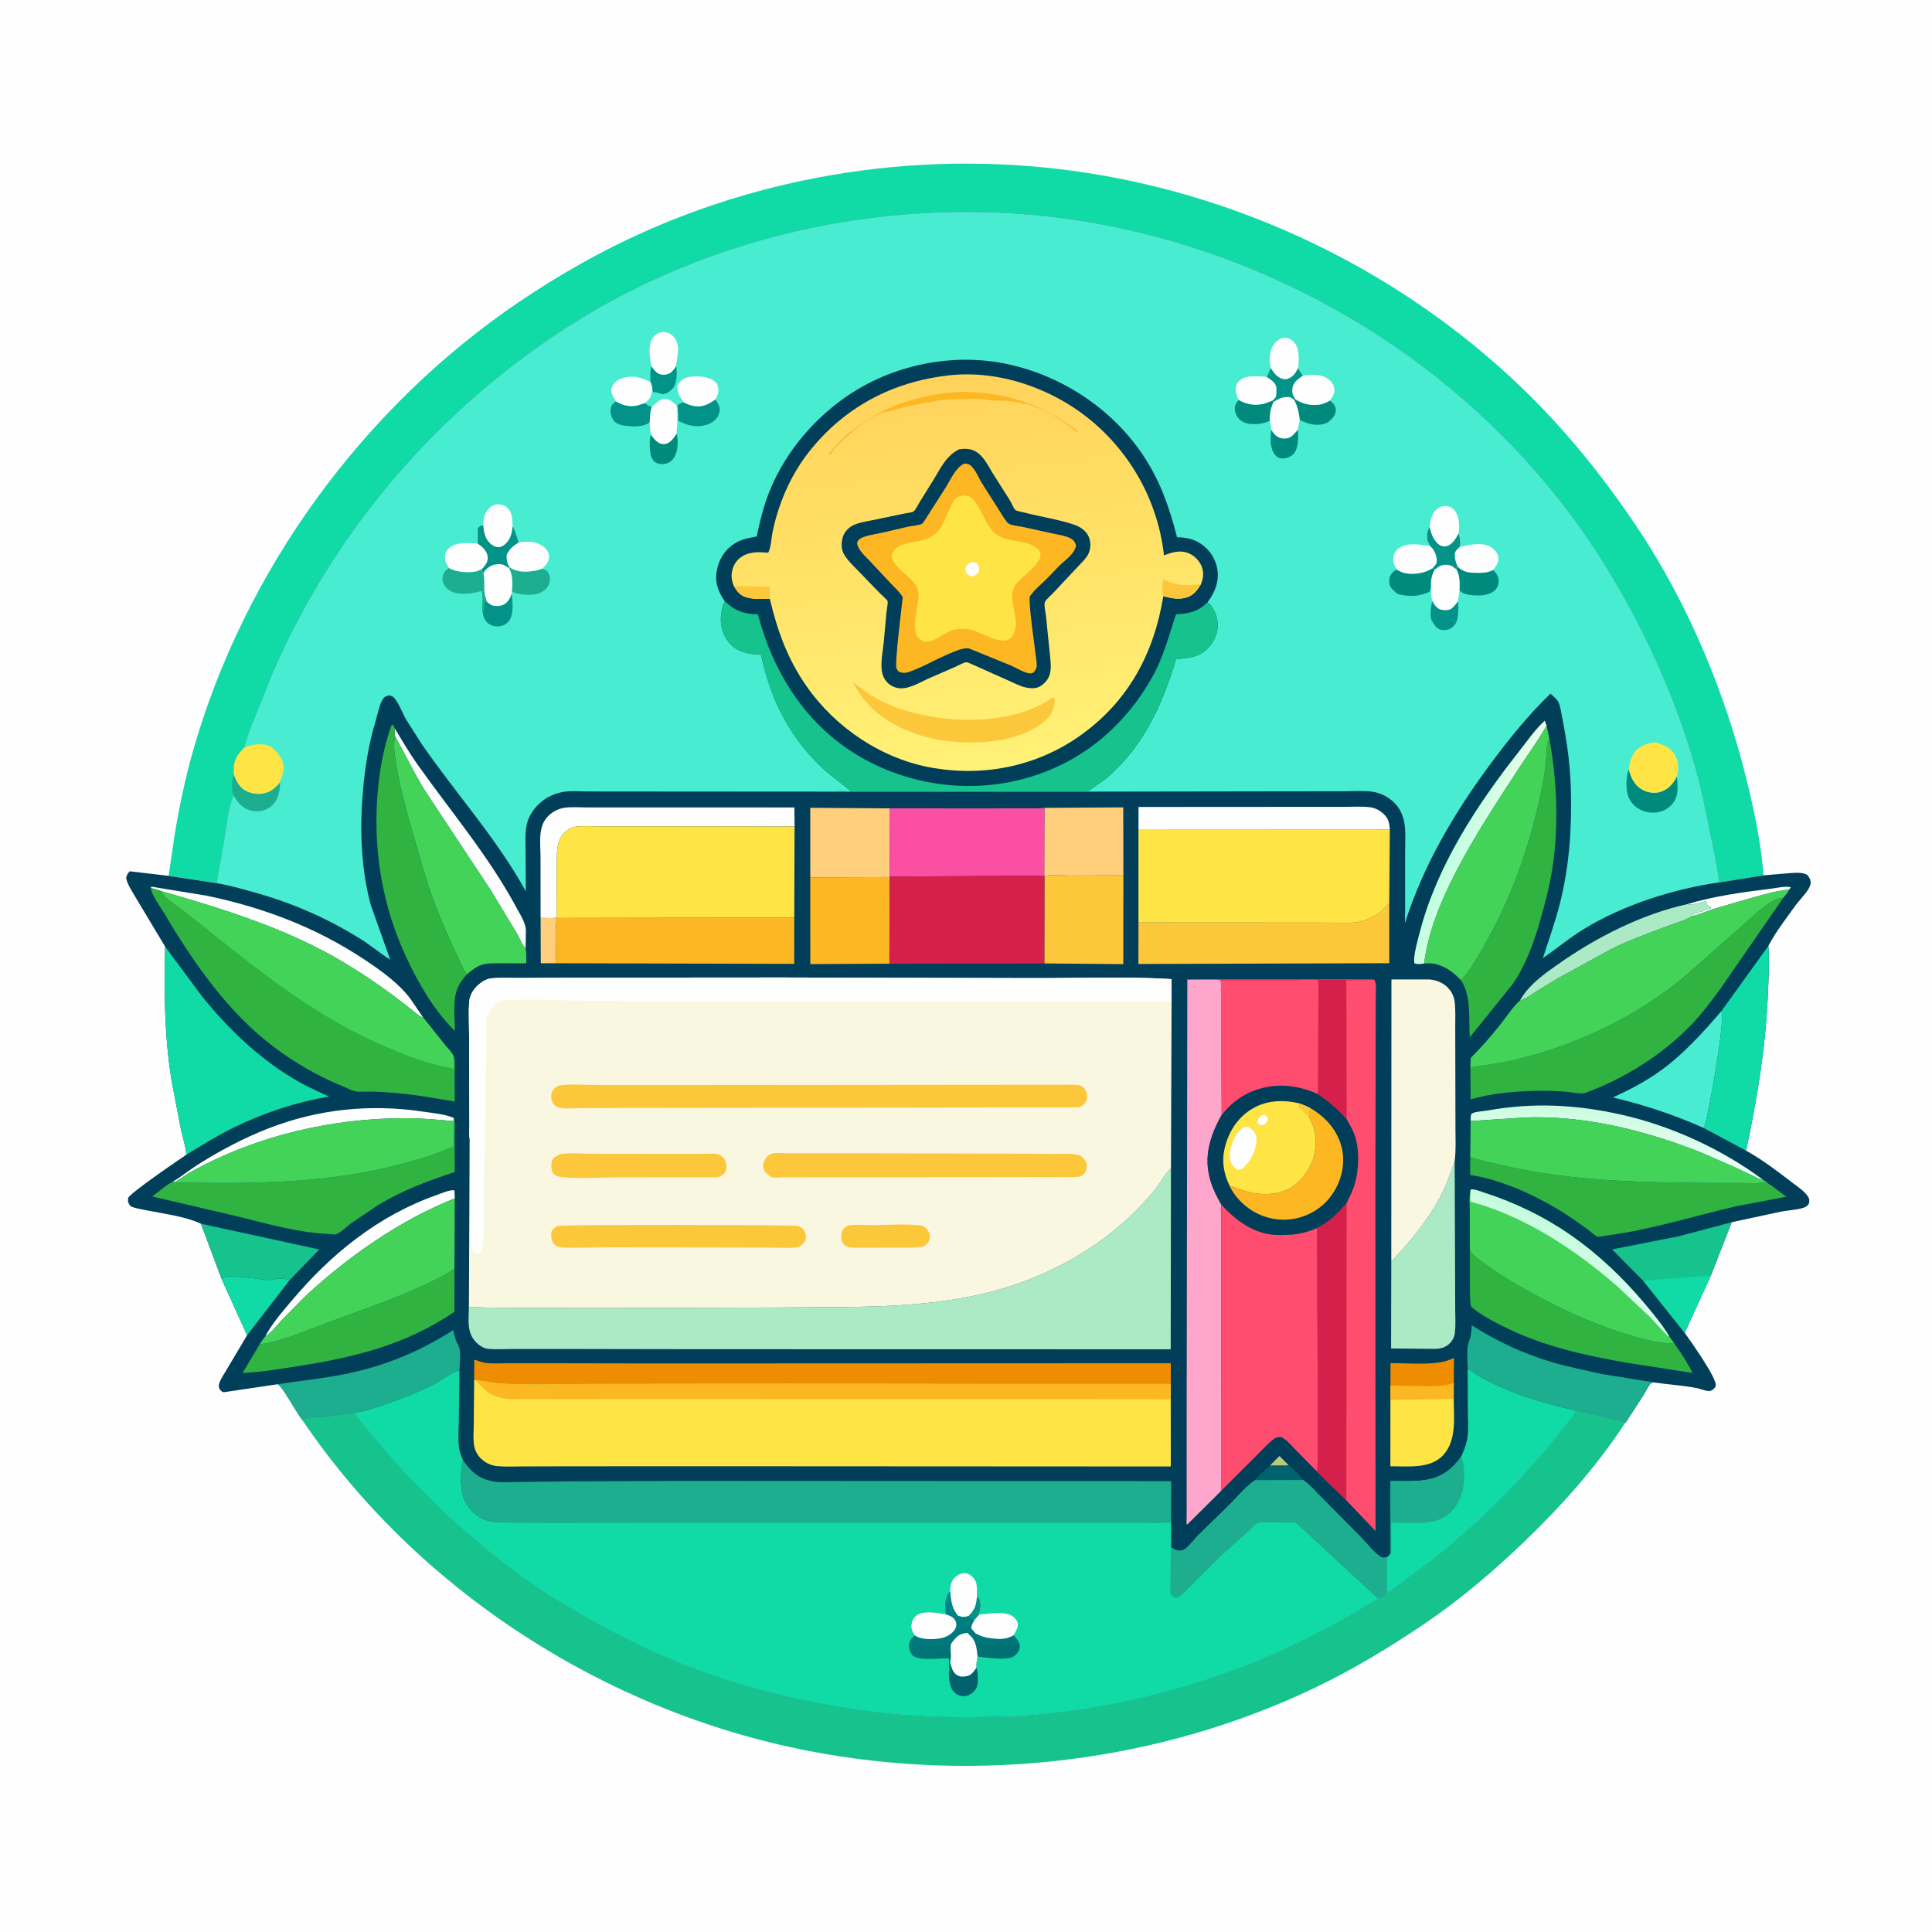 <svg version="1.1" xmlns="http://www.w3.org/2000/svg" style="display: block;" viewBox="0 0 2048 2048" width="1024" height="1024">
<defs>
	<linearGradient id="Gradient1" gradientUnits="userSpaceOnUse" x1="1546.88" y1="884.284" x2="1581.07" y2="898.86">
		<stop class="stop0" offset="0" stop-opacity="1" stop-color="rgb(190,255,223)"/>
		<stop class="stop1" offset="1" stop-opacity="1" stop-color="rgb(234,253,232)"/>
	</linearGradient>
	<linearGradient id="Gradient2" gradientUnits="userSpaceOnUse" x1="1704.51" y1="1176.41" x2="1701.33" y2="1227.27">
		<stop class="stop0" offset="0" stop-opacity="1" stop-color="rgb(204,251,223)"/>
		<stop class="stop1" offset="1" stop-opacity="1" stop-color="rgb(234,255,246)"/>
	</linearGradient>
	<linearGradient id="Gradient3" gradientUnits="userSpaceOnUse" x1="1664.94" y1="1305.57" x2="1646.46" y2="1345.27">
		<stop class="stop0" offset="0" stop-opacity="1" stop-color="rgb(196,251,219)"/>
		<stop class="stop1" offset="1" stop-opacity="1" stop-color="rgb(220,254,243)"/>
	</linearGradient>
	<linearGradient id="Gradient4" gradientUnits="userSpaceOnUse" x1="1025.62" y1="1765.43" x2="1011.34" y2="1686.85">
		<stop class="stop0" offset="0" stop-opacity="1" stop-color="rgb(0,110,111)"/>
		<stop class="stop1" offset="1" stop-opacity="1" stop-color="rgb(2,136,143)"/>
	</linearGradient>
	<linearGradient id="Gradient5" gradientUnits="userSpaceOnUse" x1="1003.02" y1="399.312" x2="1046.51" y2="814.261">
		<stop class="stop0" offset="0" stop-opacity="1" stop-color="rgb(255,211,91)"/>
		<stop class="stop1" offset="1" stop-opacity="1" stop-color="rgb(255,242,118)"/>
	</linearGradient>
</defs>
<path transform="translate(0,0)" fill="rgb(254,254,254)" d="M -0 -0 L 2048 0 L 2048 2048 L -0 2048 L -0 -0 z"/>
<path transform="translate(0,0)" fill="rgb(22,195,141)" d="M 1670.81 1495.1 L 1711.46 1504.7 C 1714.86 1505.6 1719.97 1506.34 1722.85 1508.18 C 1692.61 1554.67 1654.39 1597.33 1614.39 1635.58 C 1581.93 1666.61 1547.42 1695.97 1510.17 1721.17 C 1473.43 1746.03 1434.67 1769.51 1394.64 1788.72 C 1229.1 1868.18 1037.1 1890.93 857 1856.03 C 642.684 1814.49 442.819 1686.41 320.239 1505 C 326.076 1501.77 339.331 1502.37 346.231 1501.7 L 374.933 1497.7 C 432.944 1572.09 504.26 1640.6 583.371 1692.32 L 623.414 1715.8 C 664.047 1738.75 706.561 1758.86 750.616 1774.34 C 808.469 1794.67 867.776 1807.33 928.499 1815.08 C 962.406 1819.4 995.879 1820.45 1030.02 1820.33 L 1074.82 1819.67 C 1168.32 1814.48 1263.52 1791.19 1349.37 1753.87 C 1388.09 1737.04 1424.84 1716.73 1460.83 1694.8 L 1465.5 1693.67 C 1469.43 1690.08 1469.49 1690.08 1470.06 1684.8 L 1470.8 1687.5 L 1472.5 1687.81 L 1523.42 1649.83 C 1569.8 1612.3 1613.67 1568.35 1651.2 1522.01 L 1663.5 1506.35 C 1666.13 1502.94 1669.51 1499.55 1670.29 1495.22 L 1670.81 1495.1 z"/>
<path transform="translate(0,0)" fill="rgb(16,218,165)" d="M 178.764 928.444 L 184.959 886.036 C 189.83 856.119 196.097 825.913 204.381 796.754 C 258.983 604.554 385.361 431.346 550.915 319.602 C 592.688 291.407 636.843 266.257 682.918 245.714 C 839.47 175.912 1016.24 156.031 1184.41 188.875 C 1349.14 221.049 1504.24 302.301 1623.27 420.968 C 1665.03 462.601 1701.36 508.254 1734.22 557.127 C 1789.74 639.69 1829.95 736.477 1853.07 833 C 1860.55 864.267 1866.92 895.782 1869.42 927.89 L 1822.45 935.382 C 1820.32 917.006 1815.89 897.92 1812.18 879.746 C 1807.97 859.079 1804.02 838.102 1798.37 817.781 C 1776.26 738.177 1739.69 658.628 1695.12 589.186 C 1581.03 411.409 1394.76 286.73 1189 242.114 C 989.885 198.939 772.953 236.278 601.338 346.658 C 463.689 435.191 354.447 562.616 289.198 712.846 L 269.541 761.593 C 265.66 771.759 261.125 782.192 258.821 792.828 C 252.23 799.155 247.92 805.194 247.797 814.747 L 247.801 818.483 L 247.796 819.993 L 247.809 820.899 C 245.337 827.271 245.03 836.544 247.449 842.942 C 242.04 855.415 240.491 872.952 238.209 886.468 L 229.651 936.199 L 178.764 928.444 z"/>
<path transform="translate(0,0)" fill="rgb(0,62,90)" d="M 258.821 792.828 C 261.125 782.192 265.66 771.759 269.541 761.593 L 289.198 712.846 C 354.447 562.616 463.689 435.191 601.338 346.658 C 772.953 236.278 989.885 198.939 1189 242.114 C 1394.76 286.73 1581.03 411.409 1695.12 589.186 C 1739.69 658.628 1776.26 738.177 1798.37 817.781 C 1804.02 838.102 1807.97 859.079 1812.18 879.746 C 1815.89 897.92 1820.32 917.006 1822.45 935.382 L 1869.42 927.89 L 1895.68 925.694 C 1902.64 925.237 1908.95 924.296 1915.5 927.153 C 1917.96 930.044 1919.69 932.69 1919.3 936.669 C 1918.66 943.188 1907.58 953.898 1903.51 959.563 C 1893.85 973.022 1882.07 988.078 1874.54 1002.72 C 1875.74 1018.8 1874.79 1035.58 1874.14 1051.69 C 1871.83 1108.98 1862.86 1163.82 1850.92 1219.78 C 1868.27 1229.18 1885.05 1242.33 1900.75 1254.28 C 1905.75 1258.08 1915.7 1264.66 1917.7 1270.81 C 1918.29 1272.64 1917.78 1274.51 1917.39 1276.31 C 1915.72 1278.47 1914.09 1279.59 1911.45 1280.4 C 1904.14 1282.64 1895.62 1282.94 1888.03 1284.34 L 1835.68 1295.61 L 1813.65 1352.01 L 1785.86 1412.85 C 1792.14 1421.84 1820.49 1461.25 1818.71 1469.1 C 1818.28 1471.02 1815.83 1473.23 1814.09 1474.04 C 1810.41 1475.74 1803.6 1472.45 1799.5 1471.62 C 1784.22 1468.52 1768.24 1467.69 1752.8 1465.38 C 1751.95 1465.65 1750.96 1465.65 1750.24 1466.19 C 1747.89 1467.94 1744.3 1475.42 1742.69 1478.09 L 1727.49 1501.52 C 1726.37 1503.19 1724.33 1507.07 1722.85 1508.18 C 1719.97 1506.34 1714.86 1505.6 1711.46 1504.7 L 1670.81 1495.1 L 1670.29 1495.22 C 1669.51 1499.55 1666.13 1502.94 1663.5 1506.35 L 1651.2 1522.01 C 1613.67 1568.35 1569.8 1612.3 1523.42 1649.83 L 1472.5 1687.81 L 1470.8 1687.5 L 1470.06 1684.8 C 1469.49 1690.08 1469.43 1690.08 1465.5 1693.67 L 1460.83 1694.8 C 1424.84 1716.73 1388.09 1737.04 1349.37 1753.87 C 1263.52 1791.19 1168.32 1814.48 1074.82 1819.67 L 1030.02 1820.33 C 995.879 1820.45 962.406 1819.4 928.499 1815.08 C 867.776 1807.33 808.469 1794.67 750.616 1774.34 C 706.561 1758.86 664.047 1738.75 623.414 1715.8 L 583.371 1692.32 C 504.26 1640.6 432.944 1572.09 374.933 1497.7 L 346.231 1501.7 C 339.331 1502.37 326.076 1501.77 320.239 1505 C 314.359 1496.73 309.377 1487.79 303.85 1479.27 C 301.2 1475.19 298.39 1470 294.204 1467.37 L 237.5 1475.76 C 234.723 1475.63 233.903 1473.73 232.321 1471.79 C 232.015 1470.11 231.732 1468.63 232.226 1466.95 C 233.681 1462.02 237.388 1456.87 239.931 1452.41 L 261.939 1415.42 L 234.756 1355.39 L 213.026 1297.21 C 197.335 1289.83 176.136 1287.05 159.048 1283.65 C 152.175 1282.28 144.995 1281.41 138.5 1278.74 C 136.262 1275.81 135.163 1273.87 135.87 1270 C 136.714 1265.37 189.686 1229.33 197.489 1224.09 C 196.987 1215.23 193.63 1205.64 191.759 1196.95 L 182.059 1146.42 C 174.257 1099.23 173.91 1051.14 175.072 1003.49 L 142.815 949.703 C 139.582 943.918 134.695 937.072 133.731 930.5 C 134.601 927.538 135.174 925.804 137.5 923.593 L 178.764 928.444 L 229.651 936.199 L 238.209 886.468 C 240.491 872.952 242.04 855.415 247.449 842.942 C 245.03 836.544 245.337 827.271 247.809 820.899 L 247.796 819.993 L 247.801 818.483 L 247.797 814.747 C 247.92 805.194 252.23 799.155 258.821 792.828 z"/>
<path transform="translate(0,0)" fill="rgb(191,199,120)" d="M 1346.07 1553.64 L 1356.25 1543.33 L 1366.33 1553.55 L 1346.07 1553.64 z"/>
<path transform="translate(0,0)" fill="rgb(1,97,108)" d="M 1366.33 1553.55 C 1371.84 1557.35 1377.61 1563.73 1381.62 1569.08 L 1330.17 1569.24 C 1334.33 1563.45 1340.79 1558.42 1346.07 1553.64 L 1366.33 1553.55 z"/>
<path transform="translate(0,0)" fill="rgb(254,254,254)" d="M 1788.76 958.407 C 1816.98 949.863 1847.75 945.681 1876.98 942.107 C 1883.21 941.345 1892.4 939.018 1898.31 940.513 L 1896.77 942.922 C 1882.55 944.349 1869.51 948.258 1855.83 952.086 L 1816.67 963.5 C 1809.01 965.963 1801.36 969.377 1793.57 971.323 L 1793.69 971.059 C 1794.82 969.467 1795.85 968.607 1797.79 968.219 L 1799 968 C 1802.15 966.585 1799.04 967.262 1801.67 966.734 C 1803.89 966.291 1805.42 965.955 1807.45 964.859 C 1809.17 963.934 1810.17 963.541 1812.1 963.219 L 1813.5 963 C 1813.52 959.89 1811.51 961.266 1809.94 959.407 C 1809.34 958.702 1808.81 956.46 1808.45 955.508 C 1802.24 956.261 1795.7 959.59 1789.65 958.58 L 1788.76 958.407 z"/>
<path transform="translate(0,0)" fill="rgb(255,207,125)" d="M 573.064 972.936 C 577.96 972.96 585.439 973.864 589.958 972.397 L 590.267 973.107 C 587.875 988.687 589.996 1005.32 589.026 1021.1 L 573.25 1021.09 L 573.064 972.936 z"/>
<path transform="translate(0,0)" fill="rgb(16,218,165)" d="M 234.756 1355.39 C 239.289 1353.74 242.605 1352.45 247.5 1352.91 L 272.189 1355.4 C 277.55 1356.05 285.622 1357.87 290.715 1356.13 C 293.719 1355.1 303.197 1355.16 306.009 1356.6 L 306.867 1357.2 L 261.939 1415.42 L 234.756 1355.39 z"/>
<path transform="translate(0,0)" fill="rgb(239,141,0)" d="M 1473.95 1468.81 L 1474.01 1444.97 C 1490.59 1444.99 1509.09 1446.63 1525.42 1444.31 L 1527 1444.07 C 1532.25 1443.31 1536.42 1441.6 1541.22 1439.49 L 1541.09 1466.09 L 1541.02 1482.75 L 1473.9 1483.16 L 1473.95 1468.81 z"/>
<path transform="translate(0,0)" fill="rgb(252,183,35)" d="M 1473.95 1468.81 L 1507.18 1469.35 C 1519.01 1469.49 1529.68 1469.98 1541.09 1466.09 L 1541.02 1482.75 L 1473.9 1483.16 L 1473.95 1468.81 z"/>
<path transform="translate(0,0)" fill="rgb(254,254,254)" d="M 281.242 1416.63 C 287.993 1403.36 299.507 1390.32 309.015 1379.01 C 350.789 1329.31 400.783 1288.73 462.578 1266.88 C 466.643 1265.44 478.316 1260.36 481.782 1262 L 482.053 1270.32 C 424.103 1293.36 368.473 1332.27 323.08 1374.65 L 298.779 1399.27 C 293.423 1405.07 288.012 1412.52 281.242 1416.63 z"/>
<path transform="translate(0,0)" fill="rgb(254,254,254)" d="M 183.497 1252.41 C 192.428 1247.24 200.526 1240.36 209.27 1234.82 C 233.006 1219.78 258.156 1206.46 284.335 1196.24 C 337.382 1175.52 393.074 1169.97 449.283 1178.48 C 459.356 1180 471.796 1181.01 481.084 1185.05 L 481.004 1188.45 C 464.53 1186.99 448.054 1185.41 431.5 1185.35 C 352.601 1185.08 272.918 1203.44 203.498 1241.66 C 197.205 1245.12 191.471 1249.36 185.348 1253.07 L 183.497 1252.41 z"/>
<path transform="translate(0,0)" fill="rgb(254,254,254)" d="M 418.721 780.156 C 418.276 777.333 418.254 774.628 418.254 771.783 C 425.965 784.464 433.378 797.376 441.952 809.5 C 477.809 860.201 518.096 907.346 547.618 962.415 C 551.249 969.189 557.602 978.784 557.479 986.5 L 557.141 1005.35 C 553.345 1001.61 550.92 994.503 548.148 989.816 L 520.153 943.562 L 450.5 838.16 C 438.81 819.339 429.437 799.497 418.721 780.156 z"/>
<path transform="translate(0,0)" fill="rgb(172,233,197)" d="M 1788.76 958.407 L 1789.65 958.58 C 1795.7 959.59 1802.24 956.261 1808.45 955.508 C 1808.81 956.46 1809.34 958.702 1809.94 959.407 C 1811.51 961.266 1813.52 959.89 1813.5 963 L 1812.1 963.219 C 1810.17 963.541 1809.17 963.934 1807.45 964.859 C 1805.42 965.955 1803.89 966.291 1801.67 966.734 C 1799.04 967.262 1802.15 966.585 1799 968 L 1797.79 968.219 C 1795.85 968.607 1794.82 969.467 1793.69 971.059 L 1793.57 971.323 C 1784.88 976.278 1774.25 979.194 1764.86 982.715 C 1745.52 989.96 1725.91 997.128 1707.44 1006.4 L 1652.71 1036.4 L 1629.37 1050.49 C 1623.8 1054.06 1617.56 1058.96 1611.14 1060.61 L 1613.09 1057.46 C 1622.64 1042.53 1636.3 1032.97 1650.56 1022.86 C 1691.16 994.07 1739.9 969.136 1788.76 958.407 z"/>
<path transform="translate(0,0)" fill="url(#Gradient1)" d="M 1509.62 1021.31 C 1506.54 1021.88 1502.02 1022.53 1499.21 1021 C 1499.04 1019.42 1498.92 1018.09 1499.04 1016.5 C 1499.72 1007.1 1502.65 997.34 1505 988.229 C 1523.12 918.033 1565.52 853.258 1609.92 796.923 C 1618.37 786.192 1627.41 773.011 1637.5 763.917 L 1639.45 769.225 C 1631.01 784.489 1620.62 798.29 1611.12 812.867 C 1587.13 849.692 1563.1 885.915 1542.97 925.055 C 1527.28 955.57 1514.14 987.088 1509.62 1021.31 z"/>
<path transform="translate(0,0)" fill="url(#Gradient2)" d="M 1558.92 1188.35 C 1559.02 1186.76 1558.78 1181.54 1559.92 1180.66 C 1563.01 1178.27 1572.96 1177.89 1577.11 1177.14 C 1625.22 1168.41 1671.85 1170.96 1719.43 1181.75 C 1771.9 1193.66 1825.41 1218.26 1868.71 1250.47 C 1865.59 1250.49 1862.27 1248.35 1859.46 1247.02 L 1839.63 1237.64 L 1803.58 1221.87 C 1777.33 1211.41 1750 1202.54 1722.53 1195.96 C 1687.67 1187.62 1650.89 1183.22 1615.03 1184.67 L 1558.92 1188.35 z"/>
<path transform="translate(0,0)" fill="rgb(254,254,254)" d="M 159.837 941.236 L 160.544 939.926 L 218.693 949.421 C 279.563 961.983 335.935 983.48 387.678 1018.07 C 404.271 1029.16 423.649 1043.06 435.364 1059.25 L 448.69 1078.76 C 443.718 1077.02 439.617 1072.97 435.528 1069.73 C 412.252 1051.29 389.587 1035.32 364.091 1020.07 C 304.58 984.475 237.1 963.619 170.823 944.625 L 159.837 941.236 z"/>
<path transform="translate(0,0)" fill="rgb(22,195,141)" d="M 213.026 1297.21 L 338.409 1324.48 L 306.867 1357.2 L 306.009 1356.6 C 303.197 1355.16 293.719 1355.1 290.715 1356.13 C 285.622 1357.87 277.55 1356.05 272.189 1355.4 L 247.5 1352.91 C 242.605 1352.45 239.289 1353.74 234.756 1355.39 L 213.026 1297.21 z"/>
<path transform="translate(0,0)" fill="rgb(254,228,69)" d="M 1541.02 1482.75 C 1541.02 1502.83 1544.48 1527.04 1529.52 1542.87 C 1515.84 1557.33 1492.01 1554.2 1473.85 1554.34 L 1473.9 1483.16 L 1541.02 1482.75 z"/>
<path transform="translate(0,0)" fill="rgb(72,236,209)" d="M 1824.6 1071.99 C 1829.35 1080.45 1811.9 1176.29 1807.5 1191.95 L 1806.06 1195.74 C 1774.88 1181.79 1742.89 1171.19 1709.68 1163.33 C 1727.92 1155 1745.09 1146.06 1761.3 1134.21 C 1785.35 1116.63 1805.24 1094.44 1824.6 1071.99 z"/>
<path transform="translate(0,0)" fill="rgb(255,207,125)" d="M 1107.13 856.369 L 1190.68 855.835 L 1190.85 927.923 L 1132.64 928.094 C 1124.9 928.12 1114.57 926.914 1107.15 928.679 L 1106.94 928.246 L 1107.13 856.369 z"/>
<path transform="translate(0,0)" fill="rgb(255,207,125)" d="M 858.924 929.979 L 858.928 856.281 L 942.929 856.901 L 943.126 929.206 L 942.979 929.736 L 858.924 929.979 z"/>
<path transform="translate(0,0)" fill="rgb(254,254,254)" d="M 1206.83 879.014 L 1206.9 855.41 L 1377.07 855.309 L 1425.1 855.307 C 1433.95 855.314 1443.56 854.606 1452.33 855.717 C 1458.33 856.477 1463.69 859.584 1467.82 863.949 C 1471.99 868.36 1472.88 873.315 1473.28 879.147 L 1206.83 879.014 z"/>
<path transform="translate(0,0)" fill="rgb(22,195,141)" d="M 1779.1 1310.59 L 1835.68 1295.61 L 1813.65 1352.01 L 1785.86 1412.85 L 1741.99 1357.78 L 1708.88 1324.43 L 1779.1 1310.59 z"/>
<path transform="translate(0,0)" fill="rgb(16,218,165)" d="M 1758.8 1356.27 L 1813.65 1352.01 L 1785.86 1412.85 L 1741.99 1357.78 C 1747.44 1356.72 1753.26 1356.66 1758.8 1356.27 z"/>
<path transform="translate(0,0)" fill="rgb(254,254,254)" d="M 573.064 972.936 L 573.036 970.234 L 572.979 909.38 C 572.986 900.058 571.707 888.401 573.663 879.365 C 574.957 873.385 577.247 868.787 581.669 864.518 C 586.134 860.208 592.226 857.132 598.394 856.243 C 605.918 855.158 614.575 855.916 622.202 855.904 L 671.945 855.898 L 842.088 855.932 L 842.281 876.133 L 679.893 875.917 L 632.832 875.968 C 625.297 875.997 616.897 875.314 609.447 876.426 C 605.161 877.065 601.787 879.466 598.706 882.392 C 595.666 885.277 593.405 888.805 592.262 892.848 C 589.453 902.789 590.184 914.264 590.126 924.521 L 589.958 972.397 C 585.439 973.864 577.96 972.96 573.064 972.936 z"/>
<path transform="translate(0,0)" fill="rgb(28,174,143)" d="M 294.204 1467.37 C 294.295 1467.2 297.651 1466.89 297.96 1466.85 L 310.5 1465.03 C 331.552 1462.06 352.733 1459.61 373.5 1454.91 C 412.165 1446.17 447.064 1431.41 480.381 1409.99 C 481.416 1413.98 482.367 1418.15 483.844 1422 C 484.749 1424.36 486.433 1426.77 487.005 1429.2 C 488.572 1435.85 487.146 1445.78 487.001 1452.75 C 478.273 1454.85 467.752 1463.3 459.498 1467.57 C 442.743 1476.24 425.039 1482.96 407.201 1489.03 C 397.106 1492.46 385.502 1496.54 374.933 1497.7 L 346.231 1501.7 C 339.331 1502.37 326.076 1501.77 320.239 1505 C 314.359 1496.73 309.377 1487.79 303.85 1479.27 C 301.2 1475.19 298.39 1470 294.204 1467.37 z"/>
<path transform="translate(0,0)" fill="rgb(252,183,35)" d="M 858.924 929.979 L 942.979 929.736 L 942.833 1021.55 L 858.963 1022.01 L 858.924 929.979 z"/>
<path transform="translate(0,0)" fill="rgb(252,199,59)" d="M 1107.15 928.679 C 1114.57 926.914 1124.9 928.12 1132.64 928.094 L 1190.85 927.923 L 1190.74 1022.02 L 1107.02 1021.3 L 1107.15 928.679 z"/>
<path transform="translate(0,0)" fill="rgb(16,218,165)" d="M 1874.54 1002.72 C 1875.74 1018.8 1874.79 1035.58 1874.14 1051.69 C 1871.83 1108.98 1862.86 1163.82 1850.92 1219.78 L 1806.06 1195.74 L 1807.5 1191.95 C 1811.9 1176.29 1829.35 1080.45 1824.6 1071.99 L 1874.54 1002.72 z"/>
<path transform="translate(0,0)" fill="rgb(28,174,143)" d="M 1555.81 1450.99 C 1555.78 1443.24 1554.8 1434.09 1555.88 1426.5 C 1556.3 1423.54 1557.99 1420.64 1558.7 1417.69 C 1559.69 1413.61 1559.82 1409.1 1560.15 1404.91 C 1586.71 1421.77 1613.93 1434.52 1644.06 1443.59 C 1661.65 1448.88 1679.39 1452.23 1697.23 1456.37 L 1752.81 1465.33 L 1752.8 1465.38 C 1751.95 1465.65 1750.96 1465.65 1750.24 1466.19 C 1747.89 1467.94 1744.3 1475.42 1742.69 1478.09 L 1727.49 1501.52 C 1726.37 1503.19 1724.33 1507.07 1722.85 1508.18 C 1719.97 1506.34 1714.86 1505.6 1711.46 1504.7 L 1670.81 1495.1 L 1670.29 1495.22 C 1636.16 1487.66 1601.84 1477.39 1571.01 1460.61 C 1565.76 1457.75 1560.9 1454.14 1555.81 1450.99 z"/>
<path transform="translate(0,0)" fill="rgb(48,179,65)" d="M 275.239 1425.03 C 300.499 1421.63 325.402 1410.12 349.197 1401.31 C 382.336 1389.04 415.926 1377.87 448 1362.91 C 459.322 1357.63 471.612 1352.11 481.739 1344.8 L 481.686 1390.6 C 430.243 1425.64 375.502 1438.99 314.877 1448.32 C 295.821 1451.25 276.398 1454.68 257.104 1455.39 L 275.239 1425.03 z"/>
<path transform="translate(0,0)" fill="rgb(172,233,197)" d="M 1542.02 1230.82 L 1542.45 1347.51 L 1542.58 1387.92 C 1542.63 1395.99 1543.18 1404.49 1542.31 1412.49 C 1541.84 1416.84 1540.27 1420.27 1537.28 1423.5 C 1532.43 1428.76 1526.52 1429.89 1519.62 1429.88 L 1474.6 1429.4 L 1474.81 1337.18 C 1493.97 1317.37 1514.07 1292.81 1526.9 1268.35 C 1533.17 1256.39 1537.67 1243.58 1542.02 1230.82 z"/>
<path transform="translate(0,0)" fill="rgb(48,179,65)" d="M 1558.14 1325.29 C 1561.72 1331.82 1570.5 1337.02 1576.48 1341.39 C 1594.11 1354.29 1613.21 1365.12 1632.48 1375.37 C 1664.26 1392.27 1697.24 1406.68 1731.89 1416.66 C 1745.5 1420.57 1760.85 1424.03 1774.98 1424.34 C 1782.08 1434.34 1788.78 1444.41 1794.2 1455.43 L 1722.94 1444.33 C 1677.82 1436.4 1634.23 1426.56 1593 1405.82 C 1581.13 1399.85 1569.41 1393.64 1559.28 1384.98 C 1558.03 1377.93 1558.27 1370.45 1558.16 1363.3 L 1558.14 1325.29 z"/>
<path transform="translate(0,0)" fill="rgb(48,179,65)" d="M 1642.4 783.033 C 1650.49 826.842 1652.47 875.919 1645.69 920 C 1642.79 938.839 1637.88 957.455 1632.68 975.769 C 1626.08 999.029 1617.47 1022.99 1603.67 1043 L 1558.05 1099.6 C 1556.65 1079.73 1560.02 1056.19 1548.61 1038.97 C 1557.51 1030.33 1564.3 1017.81 1570.5 1007.23 C 1601.84 953.772 1622.42 895.976 1634.49 835.253 C 1635.85 828.407 1637.19 821.585 1638 814.647 L 1639.61 797.7 C 1639.89 792.268 1639.25 787.743 1642.4 783.033 z"/>
<path transform="translate(0,0)" fill="rgb(67,211,88)" d="M 482.053 1270.32 L 481.739 1344.8 C 471.612 1352.11 459.322 1357.63 448 1362.91 C 415.926 1377.87 382.336 1389.04 349.197 1401.31 C 325.402 1410.12 300.499 1421.63 275.239 1425.03 C 277.118 1422.07 278.945 1419.28 281.242 1416.63 C 288.012 1412.52 293.423 1405.07 298.779 1399.27 L 323.08 1374.65 C 368.473 1332.27 424.103 1293.36 482.053 1270.32 z"/>
<path transform="translate(0,0)" fill="rgb(67,211,88)" d="M 418.721 780.156 C 429.437 799.497 438.81 819.339 450.5 838.16 L 520.153 943.562 L 548.148 989.816 C 550.92 994.503 553.345 1001.61 557.141 1005.35 C 558.197 1010.58 557.913 1015.86 557.858 1021.17 L 530.572 1021.11 C 523.786 1021.13 516.756 1020.74 510.227 1022.92 C 504.711 1024.75 499.446 1029.02 495.091 1032.75 C 494.414 1032.2 494.034 1031.95 493.499 1031.14 C 490.598 1026.78 488.501 1020.95 486.153 1016.2 C 475.929 995.499 466.648 973.938 458.72 952.25 C 451.379 932.17 445.854 911.604 439.871 891.103 C 432.433 865.62 424.959 839.852 420.492 813.65 C 418.657 802.883 416.5 790.978 418.721 780.156 z"/>
<path transform="translate(0,0)" fill="rgb(48,179,65)" d="M 495.091 1032.75 C 489.421 1038.89 485.07 1045.17 483.09 1053.49 C 480.345 1065.02 482.154 1080.8 482.218 1092.8 C 460.567 1072 443.224 1041.84 430.627 1014.74 C 406.035 961.841 396.003 905.121 399.813 846.926 C 401.548 820.408 405.994 793.53 415.122 768.5 L 416.5 768.075 L 418.254 771.783 C 418.254 774.628 418.276 777.333 418.721 780.156 C 416.5 790.978 418.657 802.883 420.492 813.65 C 424.959 839.852 432.433 865.62 439.871 891.103 C 445.854 911.604 451.379 932.17 458.72 952.25 C 466.648 973.938 475.929 995.499 486.153 1016.2 C 488.501 1020.95 490.598 1026.78 493.499 1031.14 C 494.034 1031.95 494.414 1032.2 495.091 1032.75 z"/>
<path transform="translate(0,0)" fill="rgb(48,179,65)" d="M 1558.55 1226.17 C 1569.04 1230.44 1580.97 1232.49 1592 1235.09 C 1667.18 1252.84 1743.87 1253.48 1820.79 1254.05 L 1853.8 1254.12 C 1859.94 1254.11 1866.34 1254.77 1872.18 1252.57 C 1873.68 1254.41 1876.98 1256.13 1879.02 1257.6 L 1893.54 1268.6 L 1840.67 1278.63 C 1794.92 1289.2 1750.28 1303.61 1703.55 1309.65 C 1701.1 1309.96 1695.71 1311.37 1693.52 1310.97 C 1691.53 1310.61 1685.04 1304.77 1683.11 1303.36 C 1672.43 1295.57 1661.78 1288.01 1650.41 1281.25 C 1623.91 1265.5 1589.2 1249.92 1558.43 1245.57 L 1558.55 1226.17 z"/>
<path transform="translate(0,0)" fill="rgb(48,179,65)" d="M 481.084 1185.05 C 482.802 1190.44 481.873 1198.4 481.885 1204.19 L 482.05 1242.39 C 453.708 1251.76 426.598 1261.81 400.961 1277.35 L 372.296 1296.67 C 368.397 1299.51 360.663 1306.94 356.36 1308.38 C 354.665 1308.95 349.601 1308.11 347.666 1308.02 C 316.472 1306.55 286.741 1298.19 256.643 1290.65 L 161.336 1268.29 C 167.998 1263.65 176.313 1255.86 183.497 1252.41 L 185.348 1253.07 C 190.427 1253.99 196.391 1253.62 201.59 1253.73 L 235.504 1254.02 C 297.611 1254.06 358.529 1250.74 419.014 1235.53 C 439.808 1230.3 461.066 1224.14 480.668 1215.36 C 481.649 1206.6 481.015 1197.28 481.004 1188.45 L 481.084 1185.05 z"/>
<path transform="translate(0,0)" fill="rgb(251,79,164)" d="M 942.929 856.901 L 1056.44 856.918 L 1089.35 856.808 C 1095.14 856.768 1101.43 857.223 1107.13 856.369 L 1106.94 928.246 L 943.126 929.206 L 942.929 856.901 z"/>
<path transform="translate(0,0)" fill="rgb(252,199,59)" d="M 1206.83 977.914 L 1367.16 978.002 L 1411.66 978.055 C 1420.26 978.079 1429.54 978.754 1438.07 977.597 C 1445.49 976.591 1452.55 973.742 1458.84 969.72 L 1460 968.963 C 1462.77 967.194 1464.79 965.58 1467 963.111 C 1468.4 961.557 1469.68 960.094 1471.33 958.799 L 1472.69 957.758 L 1472.67 1021.04 L 1206.78 1021.87 L 1206.83 977.914 z"/>
<path transform="translate(0,0)" fill="rgb(252,183,35)" d="M 590.267 973.107 L 841.96 972.643 L 841.866 1021.75 L 589.026 1021.1 C 589.996 1005.32 587.875 988.687 590.267 973.107 z"/>
<path transform="translate(0,0)" fill="rgb(67,211,88)" d="M 185.348 1253.07 C 191.471 1249.36 197.205 1245.12 203.498 1241.66 C 272.918 1203.44 352.601 1185.08 431.5 1185.35 C 448.054 1185.41 464.53 1186.99 481.004 1188.45 C 481.015 1197.28 481.649 1206.6 480.668 1215.36 C 461.066 1224.14 439.808 1230.3 419.014 1235.53 C 358.529 1250.74 297.611 1254.06 235.504 1254.02 L 201.59 1253.73 C 196.391 1253.62 190.427 1253.99 185.348 1253.07 z"/>
<path transform="translate(0,0)" fill="rgb(67,211,88)" d="M 1639.45 769.225 L 1642.4 783.033 C 1639.25 787.743 1639.89 792.268 1639.61 797.7 L 1638 814.647 C 1637.19 821.585 1635.85 828.407 1634.49 835.253 C 1622.42 895.976 1601.84 953.772 1570.5 1007.23 C 1564.3 1017.81 1557.51 1030.33 1548.61 1038.97 C 1542.13 1032.17 1534.97 1026.45 1526.04 1023.24 L 1524.5 1022.71 C 1519.25 1020.85 1515.06 1021 1509.62 1021.31 C 1514.14 987.088 1527.28 955.57 1542.97 925.055 C 1563.1 885.915 1587.13 849.692 1611.12 812.867 C 1620.62 798.29 1631.01 784.489 1639.45 769.225 z"/>
<path transform="translate(0,0)" fill="rgb(67,211,88)" d="M 1558.92 1188.35 L 1615.03 1184.67 C 1650.89 1183.22 1687.67 1187.62 1722.53 1195.96 C 1750 1202.54 1777.33 1211.41 1803.58 1221.87 L 1839.63 1237.64 L 1859.46 1247.02 C 1862.27 1248.35 1865.59 1250.49 1868.71 1250.47 L 1872.18 1252.57 C 1866.34 1254.77 1859.94 1254.11 1853.8 1254.12 L 1820.79 1254.05 C 1743.87 1253.48 1667.18 1252.84 1592 1235.09 C 1580.97 1232.49 1569.04 1230.44 1558.55 1226.17 L 1558.92 1188.35 z"/>
<path transform="translate(0,0)" fill="rgb(67,211,88)" d="M 1558.89 1261.01 C 1563.24 1260.24 1569.7 1263.16 1573.88 1264.5 C 1605.7 1274.71 1636.8 1289.73 1664.26 1308.8 C 1694.22 1329.61 1719.99 1354.1 1743.41 1381.93 C 1752.58 1392.83 1762.28 1404.44 1769.55 1416.69 L 1774.98 1424.34 C 1760.85 1424.03 1745.5 1420.57 1731.89 1416.66 C 1697.24 1406.68 1664.26 1392.27 1632.48 1375.37 C 1613.21 1365.12 1594.11 1354.29 1576.48 1341.39 C 1570.5 1337.02 1561.72 1331.82 1558.14 1325.29 L 1558.07 1283.5 C 1558.05 1276.46 1557.02 1267.76 1558.89 1261.01 z"/>
<path transform="translate(0,0)" fill="url(#Gradient3)" d="M 1558.89 1261.01 C 1563.24 1260.24 1569.7 1263.16 1573.88 1264.5 C 1605.7 1274.71 1636.8 1289.73 1664.26 1308.8 C 1694.22 1329.61 1719.99 1354.1 1743.41 1381.93 C 1752.58 1392.83 1762.28 1404.44 1769.55 1416.69 C 1767.17 1416.11 1765.65 1413.82 1763.98 1412.06 L 1748.67 1395.65 L 1713.53 1362.75 C 1669.08 1324.18 1615.84 1289.04 1558.57 1273.74 L 1558.89 1261.01 z"/>
<path transform="translate(0,0)" fill="rgb(16,218,165)" d="M 175.072 1003.49 L 214.305 1056.41 C 243.614 1092.56 277.009 1124.22 317.657 1147.32 C 327.697 1153.02 338.289 1157.32 348.632 1162.38 C 314.08 1168.34 279.764 1179.56 248.284 1194.98 C 230.663 1203.62 214.17 1213.82 197.489 1224.09 C 196.987 1215.23 193.63 1205.64 191.759 1196.95 L 182.059 1146.42 C 174.257 1099.23 173.91 1051.14 175.072 1003.49 z"/>
<path transform="translate(0,0)" fill="rgb(48,179,65)" d="M 1558.69 1131.4 C 1573.93 1129.23 1588.96 1127.37 1604 1123.89 C 1674.88 1107.49 1744.07 1073.56 1797.91 1024.45 L 1848.32 980.001 C 1857.78 971.817 1867.85 961.591 1878.75 955.43 L 1879.84 954.823 C 1883.74 952.539 1885.8 951.679 1890.4 951.739 L 1823.53 1048.39 C 1813.84 1061.3 1804.35 1074.44 1793.13 1086.09 C 1762.21 1118.19 1722.65 1142.95 1680.9 1158.43 C 1676.06 1160.23 1666.11 1157.68 1660.63 1157.3 C 1650.1 1156.59 1639.34 1156.06 1628.79 1156.3 C 1605.62 1156.84 1581.26 1158.92 1558.92 1165.34 L 1558.69 1131.4 z"/>
<path transform="translate(0,0)" fill="rgb(212,32,74)" d="M 1106.94 928.246 L 1107.15 928.679 L 1107.02 1021.3 L 942.833 1021.55 L 942.979 929.736 L 943.126 929.206 L 1106.94 928.246 z"/>
<path transform="translate(0,0)" fill="rgb(239,141,0)" d="M 502.636 1462.43 L 502.779 1441.32 C 506.923 1442.58 511.573 1444.39 515.867 1444.88 C 522.509 1445.64 529.711 1445.13 536.404 1445.12 L 572.351 1445.1 L 690.079 1445.31 L 1241.09 1445.11 L 1241.04 1466.88 L 1106.13 1466.91 L 831.95 1466.61 L 632.865 1466.85 C 599.328 1466.87 564.914 1468.45 531.461 1466.53 C 522.682 1466.02 514.21 1463.67 505.466 1463.02 L 504.482 1462.95 L 502.636 1462.43 z"/>
<path transform="translate(0,0)" fill="rgb(250,247,225)" d="M 1474.81 1337.18 L 1474.98 1038.25 L 1515.21 1038.24 C 1524.18 1039.07 1531.69 1042.49 1537.23 1049.85 C 1539.56 1052.96 1541.35 1057.15 1541.88 1061 C 1543.11 1069.97 1542.58 1079.68 1542.61 1088.75 L 1542.72 1136.96 L 1542.84 1194.86 C 1542.85 1206.75 1543.51 1219.02 1542.02 1230.82 C 1537.67 1243.58 1533.17 1256.39 1526.9 1268.35 C 1514.07 1292.81 1493.97 1317.37 1474.81 1337.18 z"/>
<path transform="translate(0,0)" fill="rgb(16,218,165)" d="M 1555.81 1450.99 C 1560.9 1454.14 1565.76 1457.75 1571.01 1460.61 C 1601.84 1477.39 1636.16 1487.66 1670.29 1495.22 C 1669.51 1499.55 1666.13 1502.94 1663.5 1506.35 L 1651.2 1522.01 C 1613.67 1568.35 1569.8 1612.3 1523.42 1649.83 L 1472.5 1687.81 L 1470.8 1687.5 L 1470.06 1684.8 L 1469.72 1650.94 C 1472.13 1649.48 1472.94 1648.59 1474.19 1646.06 L 1474.02 1569.9 C 1486.76 1569.98 1500.12 1570.73 1512.72 1568.56 C 1528.6 1565.82 1540.02 1556.77 1549.02 1543.88 C 1551.5 1538.09 1554 1532.32 1555.18 1526.09 C 1557.07 1516.01 1555.95 1504.14 1555.94 1493.81 L 1555.81 1450.99 z"/>
<path transform="translate(0,0)" fill="rgb(28,174,143)" d="M 1474.19 1646.06 L 1474.02 1569.9 C 1486.76 1569.98 1500.12 1570.73 1512.72 1568.56 C 1528.6 1565.82 1540.02 1556.77 1549.02 1543.88 C 1553.79 1556.03 1552.91 1576.02 1547.86 1587.92 C 1543.45 1598.33 1535.49 1607.27 1524.68 1611.16 C 1522.01 1612.12 1519.28 1612.65 1516.5 1613.14 L 1515.17 1613.39 C 1502.56 1615.56 1487.73 1614.07 1474.86 1613.98 L 1474.85 1635.52 C 1474.85 1638.98 1475.32 1642.78 1474.19 1646.06 z"/>
<path transform="translate(0,0)" fill="rgb(67,211,88)" d="M 1793.57 971.323 C 1801.36 969.377 1809.01 965.963 1816.67 963.5 L 1855.83 952.086 C 1869.51 948.258 1882.55 944.349 1896.77 942.922 C 1894.97 946.223 1892.82 948.874 1890.4 951.739 C 1885.8 951.679 1883.74 952.539 1879.84 954.823 L 1878.75 955.43 C 1867.85 961.591 1857.78 971.817 1848.32 980.001 L 1797.91 1024.45 C 1744.07 1073.56 1674.88 1107.49 1604 1123.89 C 1588.96 1127.37 1573.93 1129.23 1558.69 1131.4 L 1558.97 1121.5 C 1570.26 1110.26 1580.63 1098.41 1590.5 1085.92 C 1597.03 1077.65 1603.34 1067.67 1611.14 1060.61 C 1617.56 1058.96 1623.8 1054.06 1629.37 1050.49 L 1652.71 1036.4 L 1707.44 1006.4 C 1725.91 997.128 1745.52 989.96 1764.86 982.715 C 1774.25 979.194 1784.88 976.278 1793.57 971.323 z"/>
<path transform="translate(0,0)" fill="rgb(254,166,203)" d="M 1294.38 1580.48 L 1258.26 1616.32 C 1257.38 1614.43 1257.89 1610.91 1257.89 1608.81 L 1257.91 1593.02 L 1257.89 1509.98 L 1258.62 1038.34 L 1290.04 1038.32 L 1294.26 1039.08 L 1295.07 1181.88 C 1283.04 1203.14 1275.87 1225.42 1282.7 1249.98 C 1285.4 1259.68 1289.67 1268.11 1294.59 1276.84 L 1294.38 1580.48 z"/>
<path transform="translate(0,0)" fill="rgb(254,228,69)" d="M 589.958 972.397 L 590.126 924.521 C 590.184 914.264 589.453 902.789 592.262 892.848 C 593.405 888.805 595.666 885.277 598.706 882.392 C 601.787 879.466 605.161 877.065 609.447 876.426 C 616.897 875.314 625.297 875.997 632.832 875.968 L 679.893 875.917 L 842.281 876.133 L 841.96 972.643 L 590.267 973.107 L 589.958 972.397 z"/>
<path transform="translate(0,0)" fill="rgb(254,77,110)" d="M 1294.59 1276.84 C 1309.42 1293.22 1328.93 1307.91 1352 1309 C 1367.92 1309.75 1381.46 1308.22 1396.06 1301.78 L 1396.97 1481.51 L 1396.87 1531.68 C 1396.83 1541.08 1397.26 1550.78 1396.25 1560.11 L 1371.8 1535.2 C 1367.56 1530.88 1363.27 1525.27 1357.5 1523.16 C 1354.83 1523.34 1352.78 1523.65 1350.56 1525.26 C 1344.68 1529.51 1339.32 1535.68 1334.09 1540.8 L 1294.38 1580.48 L 1294.59 1276.84 z"/>
<path transform="translate(0,0)" fill="rgb(254,228,69)" d="M 1206.83 879.014 L 1473.28 879.147 L 1472.69 957.758 L 1471.33 958.799 C 1469.68 960.094 1468.4 961.557 1467 963.111 C 1464.79 965.58 1462.77 967.194 1460 968.963 L 1458.84 969.72 C 1452.55 973.742 1445.49 976.591 1438.07 977.597 C 1429.54 978.754 1420.26 978.079 1411.66 978.055 L 1367.16 978.002 L 1206.83 977.914 L 1206.83 879.014 z"/>
<path transform="translate(0,0)" fill="rgb(48,179,65)" d="M 159.837 941.236 L 170.823 944.625 C 237.1 963.619 304.58 984.475 364.091 1020.07 C 389.587 1035.32 412.252 1051.29 435.528 1069.73 C 439.617 1072.97 443.718 1077.02 448.69 1078.76 L 471.502 1107.41 C 474.355 1110.92 480.294 1116.6 481.201 1120.97 C 482.677 1125.31 481.91 1131.7 481.926 1136.33 L 481.968 1167.65 C 448.732 1162.08 415.849 1156.2 382 1157.32 C 375.056 1157.55 370.502 1154.5 364.297 1151.97 C 337.551 1141.1 313.356 1127.17 290.271 1109.82 C 241.756 1073.36 204.864 1020.15 174.302 968.501 C 169.882 961.031 161.041 949.694 159.837 941.236 z"/>
<path transform="translate(0,0)" fill="rgb(67,211,88)" d="M 170.823 944.625 C 237.1 963.619 304.58 984.475 364.091 1020.07 C 389.587 1035.32 412.252 1051.29 435.528 1069.73 C 439.617 1072.97 443.718 1077.02 448.69 1078.76 L 471.502 1107.41 C 474.355 1110.92 480.294 1116.6 481.201 1120.97 L 480.974 1132.67 L 465.82 1129.58 C 446.359 1125 427.257 1117.45 408.902 1109.62 C 335.549 1078.36 274.271 1029.13 212.798 979.514 L 190.624 962.322 C 183.676 957.12 175.452 952.1 170.823 944.625 z"/>
<path transform="translate(0,0)" fill="rgb(28,174,143)" d="M 490.704 1547.81 C 498.756 1559.33 507.237 1567.31 521.5 1570.09 L 522.748 1570.35 C 530.664 1571.87 540.13 1570.96 548.217 1570.93 L 601.058 1570.37 L 721.506 1569.8 L 1241.49 1570.07 L 1241.33 1613.22 C 1231.59 1614.64 1220.65 1613.93 1210.79 1613.95 L 1157.04 1613.92 L 978.143 1613.96 L 680.313 1613.95 L 581.009 1614.04 L 528.836 1613.85 C 520.822 1613.43 512.948 1611.52 506.251 1606.94 C 498.162 1601.4 491.67 1592.21 489.922 1582.48 L 489.678 1581 C 487.847 1570.72 488.535 1557.98 490.704 1547.81 z"/>
<path transform="translate(0,0)" fill="rgb(172,233,197)" d="M 497.061 1385.18 C 501.477 1387.93 866.578 1385.93 901.345 1385.43 C 948.061 1384.77 994.773 1382.26 1040.47 1371.81 C 1097.38 1358.79 1151.72 1331.87 1194.88 1292.32 C 1206.42 1281.75 1216.99 1270.6 1226.53 1258.18 C 1230.99 1252.38 1234.78 1244.77 1239.93 1239.73 L 1241.27 1238.47 L 1241 1430.32 L 734.5 1430.22 L 585 1429.97 L 542.088 1430 C 534.143 1430.03 525.577 1430.64 517.698 1429.87 C 512.955 1429.41 508.407 1426.61 505.095 1423.3 C 494.225 1412.44 496.928 1399.31 497.061 1385.18 z"/>
<path transform="translate(0,0)" fill="rgb(254,77,110)" d="M 1290.04 1038.32 L 1409.28 1038.27 L 1440.72 1038.23 C 1445.79 1038.23 1452.3 1037.51 1457.13 1038.78 C 1459.4 1043.81 1458.3 1052.28 1458.31 1057.83 L 1458.28 1102.33 L 1457.97 1266.08 L 1458.13 1622.92 L 1427.13 1590.37 L 1396.25 1560.11 C 1397.26 1550.78 1396.83 1541.08 1396.87 1531.68 L 1396.97 1481.51 L 1396.06 1301.78 C 1381.46 1308.22 1367.92 1309.75 1352 1309 C 1328.93 1307.91 1309.42 1293.22 1294.59 1276.84 C 1289.67 1268.11 1285.4 1259.68 1282.7 1249.98 C 1275.87 1225.42 1283.04 1203.14 1295.07 1181.88 L 1294.26 1039.08 L 1290.04 1038.32 z"/>
<path transform="translate(0,0)" fill="rgb(212,32,74)" d="M 1427.52 1275.18 L 1427.13 1590.37 L 1396.25 1560.11 C 1397.26 1550.78 1396.83 1541.08 1396.87 1531.68 L 1396.97 1481.51 L 1396.06 1301.78 C 1409.04 1295.38 1418.3 1286.13 1427.52 1275.18 z"/>
<path transform="translate(0,0)" fill="rgb(254,77,110)" d="M 1290.04 1038.32 L 1409.28 1038.27 L 1440.72 1038.23 C 1445.79 1038.23 1452.3 1037.51 1457.13 1038.78 L 1427.17 1039.13 L 1427.55 1186.32 C 1418.07 1175.6 1408.6 1167.94 1397.01 1159.71 C 1374.79 1149.87 1351.54 1147.44 1328.43 1156.45 C 1316.94 1160.93 1306.11 1168.68 1298.22 1178.12 L 1295.07 1181.88 L 1294.26 1039.08 L 1290.04 1038.32 z"/>
<path transform="translate(0,0)" fill="rgb(212,32,74)" d="M 1290.04 1038.32 L 1409.28 1038.27 L 1440.72 1038.23 C 1445.79 1038.23 1452.3 1037.51 1457.13 1038.78 L 1427.17 1039.13 L 1427.55 1186.32 C 1418.07 1175.6 1408.6 1167.94 1397.01 1159.71 L 1397.63 1039.58 C 1392.58 1037.47 1378.77 1039.11 1372.8 1039.11 L 1294.26 1039.08 L 1290.04 1038.32 z"/>
<path transform="translate(0,0)" fill="rgb(0,62,90)" d="M 1295.07 1181.88 L 1298.22 1178.12 C 1306.11 1168.68 1316.94 1160.93 1328.43 1156.45 C 1351.54 1147.44 1374.79 1149.87 1397.01 1159.71 C 1408.6 1167.94 1418.07 1175.6 1427.55 1186.32 C 1430.38 1191.59 1433.69 1197.03 1435.76 1202.64 C 1441.48 1218.15 1440.55 1240.12 1435.9 1255.86 C 1433.88 1262.69 1430.49 1268.75 1427.52 1275.18 C 1418.3 1286.13 1409.04 1295.38 1396.06 1301.78 C 1381.46 1308.22 1367.92 1309.75 1352 1309 C 1328.93 1307.91 1309.42 1293.22 1294.59 1276.84 C 1289.67 1268.11 1285.4 1259.68 1282.7 1249.98 C 1275.87 1225.42 1283.04 1203.14 1295.07 1181.88 z"/>
<path transform="translate(0,0)" fill="rgb(252,183,35)" d="M 1389.13 1174.71 C 1404.75 1183.76 1417.07 1197.26 1421.89 1215 C 1426.27 1231.12 1423.01 1248.37 1414.45 1262.54 C 1405.53 1277.31 1392.03 1287.1 1375.33 1291.22 C 1359.15 1295.21 1341.5 1292.15 1327.35 1283.37 C 1317.81 1277.44 1308.18 1267.74 1303.59 1257.35 C 1308.17 1258.15 1312.3 1260.08 1316.7 1261.52 C 1332.98 1266.85 1350.93 1268.06 1366.58 1259.97 C 1378.44 1253.83 1388.2 1240.65 1392.05 1228.03 C 1396.96 1211.96 1395.24 1198.31 1387.38 1183.8 C 1387.23 1180.65 1388.3 1177.71 1389.13 1174.71 z"/>
<path transform="translate(0,0)" fill="rgb(254,228,69)" d="M 1303.59 1257.35 C 1297.74 1245.29 1295.06 1232.8 1297.7 1219.48 C 1301.2 1201.85 1310.6 1185.97 1325.97 1176.18 C 1341.41 1166.33 1359.34 1165.52 1376.64 1169.43 C 1380.94 1171 1385.09 1172.51 1389.13 1174.71 C 1388.3 1177.71 1387.23 1180.65 1387.38 1183.8 C 1395.24 1198.31 1396.96 1211.96 1392.05 1228.03 C 1388.2 1240.65 1378.44 1253.83 1366.58 1259.97 C 1350.93 1268.06 1332.98 1266.85 1316.7 1261.52 C 1312.3 1260.08 1308.17 1258.15 1303.59 1257.35 z"/>
<path transform="translate(0,0)" fill="rgb(252,199,59)" d="M 1376.64 1169.43 C 1380.94 1171 1385.09 1172.51 1389.13 1174.71 C 1388.3 1177.71 1387.23 1180.65 1387.38 1183.8 L 1377.84 1174.97 C 1375.83 1172.82 1376.54 1172.23 1376.64 1169.43 z"/>
<path transform="translate(0,0)" fill="rgb(254,254,254)" d="M 1337.1 1182.5 L 1340.5 1181.9 C 1342.77 1183.42 1343.17 1183.48 1344.11 1186 C 1343.35 1189.88 1342.48 1189.95 1339.5 1192.35 C 1337.87 1192.88 1338.59 1192.82 1336.78 1192.65 C 1334.65 1192.46 1334.34 1191.09 1333.06 1189.5 C 1333.58 1185.37 1334.23 1185.29 1337.1 1182.5 z"/>
<path transform="translate(0,0)" fill="rgb(254,254,254)" d="M 1319.29 1194.5 L 1320.65 1194.37 C 1324.24 1194.45 1326.94 1196.94 1329.2 1199.5 C 1331.87 1202.52 1332.29 1206.59 1331.87 1210.44 C 1330.7 1221.35 1325.13 1232.27 1316.5 1239.07 C 1314.68 1240.01 1313.99 1240.06 1312 1240.18 C 1308.82 1238.26 1306.93 1236.32 1305.18 1233 C 1302.62 1228.16 1303.57 1220.54 1305.14 1215.5 C 1307.71 1207.24 1311.39 1198.74 1319.29 1194.5 z"/>
<path transform="translate(0,0)" fill="rgb(254,228,69)" d="M 504.482 1462.95 L 505.466 1463.02 C 514.21 1463.67 522.682 1466.02 531.461 1466.53 C 564.914 1468.45 599.328 1466.87 632.865 1466.85 L 831.95 1466.61 L 1106.13 1466.91 L 1241.04 1466.88 L 1241.04 1483.26 L 1241.08 1554.53 L 753.677 1554.28 L 603.65 1554.34 L 554.745 1554.46 C 545.619 1554.48 536.083 1555 527 1554.16 C 520.37 1553.55 513.747 1550.35 509.159 1545.52 C 506.173 1542.38 503.827 1538.12 502.889 1533.87 C 501.232 1526.36 502.148 1517.2 502.205 1509.48 L 502.636 1462.43 L 504.482 1462.95 z"/>
<path transform="translate(0,0)" fill="rgb(252,183,35)" d="M 504.482 1462.95 L 505.466 1463.02 C 514.21 1463.67 522.682 1466.02 531.461 1466.53 C 564.914 1468.45 599.328 1466.87 632.865 1466.85 L 831.95 1466.61 L 1106.13 1466.91 L 1241.04 1466.88 L 1241.04 1483.26 L 1181.31 1483.11 L 1069.81 1483.09 L 715.936 1483.04 L 591.981 1483.06 L 556.549 1483.02 C 549.317 1483 541.588 1483.5 534.438 1482.38 L 533 1482.13 C 519.979 1480 512.475 1472.77 504.482 1462.95 z"/>
<path transform="translate(0,0)" fill="rgb(16,218,165)" d="M 374.933 1497.7 C 385.502 1496.54 397.106 1492.46 407.201 1489.03 C 425.039 1482.96 442.743 1476.24 459.498 1467.57 C 467.752 1463.3 478.273 1454.85 487.001 1452.75 L 486.355 1507.76 C 486.262 1516.89 485.283 1527.54 486.875 1536.5 C 487.577 1540.46 489.418 1544.04 490.704 1547.81 C 488.535 1557.98 487.847 1570.72 489.678 1581 L 489.922 1582.48 C 491.67 1592.21 498.162 1601.4 506.251 1606.94 C 512.948 1611.52 520.822 1613.43 528.836 1613.85 L 581.009 1614.04 L 680.313 1613.95 L 978.143 1613.96 L 1157.04 1613.92 L 1210.79 1613.95 C 1220.65 1613.93 1231.59 1614.64 1241.33 1613.22 L 1241.58 1640.6 L 1242.32 1640.98 L 1243.55 1641.58 C 1244.95 1642.27 1246.43 1643.12 1247.95 1643.5 C 1250.57 1644.16 1252.9 1644.12 1255.24 1642.68 C 1260.26 1639.6 1265.48 1632.16 1269.81 1627.78 L 1303.58 1594.79 C 1311.8 1586.58 1320.59 1575.69 1330.17 1569.24 L 1381.62 1569.08 C 1389.46 1574.77 1396.32 1582.86 1403.22 1589.74 L 1443.45 1630.38 C 1449.35 1636.52 1456.19 1645.37 1463.15 1650.08 C 1465.62 1651.74 1466.96 1651.2 1469.72 1650.94 L 1470.06 1684.8 C 1469.49 1690.08 1469.43 1690.08 1465.5 1693.67 L 1460.83 1694.8 C 1424.84 1716.73 1388.09 1737.04 1349.37 1753.87 C 1263.52 1791.19 1168.32 1814.48 1074.82 1819.67 L 1030.02 1820.33 C 995.879 1820.45 962.406 1819.4 928.499 1815.08 C 867.776 1807.33 808.469 1794.67 750.616 1774.34 C 706.561 1758.86 664.047 1738.75 623.414 1715.8 L 583.371 1692.32 C 504.26 1640.6 432.944 1572.09 374.933 1497.7 z"/>
<path transform="translate(0,0)" fill="rgb(1,97,108)" d="M 1006.23 1771.63 C 1007.39 1768.02 1007.26 1764.76 1007.19 1761.03 C 1008.2 1765.96 1009.43 1772.18 1013.9 1775.24 C 1017.45 1777.67 1020.89 1777.56 1025 1776.71 C 1029.79 1775.73 1032.79 1771.31 1035.16 1767.41 C 1036.56 1772.87 1037.65 1784.54 1034.87 1789.55 C 1032.69 1793.5 1029.2 1796.35 1024.81 1797.52 C 1021.11 1798.51 1017.08 1797.78 1013.88 1795.76 C 1009.37 1792.91 1007.59 1788.13 1006.61 1783.11 C 1006.11 1780.54 1005.44 1774.02 1006.23 1771.63 z"/>
<path transform="translate(0,0)" fill="rgb(254,254,254)" d="M 1037.85 1711.6 C 1048.28 1710.63 1066.24 1707.01 1074.74 1714.28 C 1076.91 1716.14 1078.65 1718.6 1078.95 1721.5 C 1079.35 1725.52 1076.39 1730.08 1074.52 1733.42 L 1073.58 1733.98 C 1066.26 1738.42 1056.85 1737.78 1048.6 1736.43 L 1047 1736.15 C 1042 1735.3 1038.48 1733.92 1034.05 1731.46 L 1029.79 1726.5 C 1028.5 1724.24 1031.78 1719.46 1032.87 1717.23 L 1037.85 1711.6 z"/>
<path transform="translate(0,0)" fill="rgb(254,254,254)" d="M 1007.11 1686.74 C 1007.78 1680.02 1008.12 1675.06 1013.9 1670.64 C 1016.65 1668.53 1020.5 1667.12 1024 1667.71 C 1028.4 1668.47 1031.56 1671.76 1033.8 1675.4 C 1036.2 1679.31 1035.5 1688.32 1035.51 1693.04 L 1036.98 1692.5 C 1040.35 1697.98 1039.84 1703.71 1038.35 1709.71 L 1037.85 1711.6 L 1032.87 1717.23 C 1030.9 1715.39 1029.31 1714.1 1026.9 1712.83 L 1026.09 1713.2 C 1022.38 1714.54 1019.07 1714.14 1015.5 1712.74 C 1008.73 1705.03 1008.16 1696.5 1007.11 1686.74 z"/>
<path transform="translate(0,0)" fill="rgb(2,146,136)" d="M 1035.51 1693.04 L 1036.98 1692.5 C 1040.35 1697.98 1039.84 1703.71 1038.35 1709.71 L 1037.85 1711.6 L 1032.87 1717.23 C 1030.9 1715.39 1029.31 1714.1 1026.9 1712.83 C 1033.32 1706.23 1034.77 1701.92 1035.51 1693.04 z"/>
<path transform="translate(0,0)" fill="url(#Gradient4)" d="M 1002.69 1711.25 L 1002.17 1706.9 C 1001.81 1699.29 1001.72 1692.74 1007.11 1686.74 C 1008.16 1696.5 1008.73 1705.03 1015.5 1712.74 C 1019.07 1714.14 1022.38 1714.54 1026.09 1713.2 L 1026.9 1712.83 C 1029.31 1714.1 1030.9 1715.39 1032.87 1717.23 C 1031.78 1719.46 1028.5 1724.24 1029.79 1726.5 L 1034.05 1731.46 C 1038.48 1733.92 1042 1735.3 1047 1736.15 L 1048.6 1736.43 C 1056.85 1737.78 1066.26 1738.42 1073.58 1733.98 L 1074.52 1733.42 C 1077.91 1737.4 1081.33 1740.75 1080.97 1746.28 C 1080.73 1749.98 1078.29 1752.84 1075.52 1755.16 C 1068.58 1760.95 1045.14 1757.06 1036.26 1755.94 C 1035.98 1758.32 1034.35 1765.55 1035.16 1767.41 C 1032.79 1771.31 1029.79 1775.73 1025 1776.71 C 1020.89 1777.56 1017.45 1777.67 1013.9 1775.24 C 1009.43 1772.18 1008.2 1765.96 1007.19 1761.03 C 1007.26 1764.76 1007.39 1768.02 1006.23 1771.63 L 1005.87 1757.84 C 995.539 1757.94 981.709 1759.74 971.795 1757.18 C 968.826 1756.41 966.938 1754.76 965.483 1752.1 C 963.796 1749.02 962.896 1744.42 964.123 1741 C 965.184 1738.05 967.197 1735.15 969.988 1733.68 C 967.143 1730.23 965.59 1726.64 966.166 1722.06 C 966.672 1718.04 968.23 1714.98 971.5 1712.51 C 979.268 1706.65 993.762 1709.74 1002.69 1711.25 z"/>
<path transform="translate(0,0)" fill="rgb(254,254,254)" d="M 1007.19 1761.03 C 1009.33 1755.78 1006.62 1748.53 1008.03 1743.2 C 1008.4 1741.81 1010.82 1738.94 1011.76 1737.82 C 1015.71 1733.08 1019.53 1731.47 1025.5 1730.91 L 1030.71 1736.1 C 1035.15 1742.63 1035.36 1748.36 1036.26 1755.94 C 1035.98 1758.32 1034.35 1765.55 1035.16 1767.41 C 1032.79 1771.31 1029.79 1775.73 1025 1776.71 C 1020.89 1777.56 1017.45 1777.67 1013.9 1775.24 C 1009.43 1772.18 1008.2 1765.96 1007.19 1761.03 z"/>
<path transform="translate(0,0)" fill="rgb(254,254,254)" d="M 969.988 1733.68 C 967.143 1730.23 965.59 1726.64 966.166 1722.06 C 966.672 1718.04 968.23 1714.98 971.5 1712.51 C 979.268 1706.65 993.762 1709.74 1002.69 1711.25 C 1006.38 1712.51 1010.66 1714.02 1012.56 1717.71 C 1013.85 1720.2 1014.24 1722.27 1013.26 1725 C 1011.42 1730.14 1006.03 1733.77 1001.11 1735.58 C 994.015 1738.19 978.304 1738.49 971.621 1734.73 L 969.988 1733.68 z"/>
<path transform="translate(0,0)" fill="rgb(28,174,143)" d="M 1381.62 1569.08 C 1389.46 1574.77 1396.32 1582.86 1403.22 1589.74 L 1443.45 1630.38 C 1449.35 1636.52 1456.19 1645.37 1463.15 1650.08 C 1465.62 1651.74 1466.96 1651.2 1469.72 1650.94 L 1470.06 1684.8 C 1469.49 1690.08 1469.43 1690.08 1465.5 1693.67 L 1460.83 1694.8 L 1373.38 1614.02 L 1346.09 1613.86 C 1342.67 1613.87 1337.7 1613.25 1334.51 1613.98 C 1330.88 1614.81 1325.81 1620.97 1323.02 1623.5 L 1293.4 1650.2 L 1264.37 1678.93 C 1259.63 1683.66 1253.28 1691.7 1247 1693.86 C 1244.88 1693.16 1243.75 1692.83 1242.22 1691.09 C 1239.35 1687.82 1240.64 1679.24 1240.72 1675 C 1240.93 1663.54 1240.67 1652.04 1241.58 1640.6 L 1242.32 1640.98 L 1243.55 1641.58 C 1244.95 1642.27 1246.43 1643.12 1247.95 1643.5 C 1250.57 1644.16 1252.9 1644.12 1255.24 1642.68 C 1260.26 1639.6 1265.48 1632.16 1269.81 1627.78 L 1303.58 1594.79 C 1311.8 1586.58 1320.59 1575.69 1330.17 1569.24 L 1381.62 1569.08 z"/>
<path transform="translate(0,0)" fill="rgb(250,247,225)" d="M 497.822 1206.59 C 496.951 1203.07 497.6 1197.73 497.583 1193.96 L 497.457 1162.62 L 497.239 1096.17 C 497.216 1085.1 496.537 1073.55 497.303 1062.53 C 497.832 1054.93 501.792 1048.47 507.5 1043.59 C 511.349 1040.3 515.932 1037.53 521.067 1037.05 C 531.387 1036.09 542.461 1036.76 552.854 1036.69 L 614.558 1036.35 L 828.523 1036.19 L 1095.49 1036.86 C 1144 1036.96 1193.55 1034.9 1241.93 1037.9 L 1241.92 1062.09 L 1241.27 1238.47 L 1239.93 1239.73 C 1234.78 1244.77 1230.99 1252.38 1226.53 1258.18 C 1216.99 1270.6 1206.42 1281.75 1194.88 1292.32 C 1151.72 1331.87 1097.38 1358.79 1040.47 1371.81 C 994.773 1382.26 948.061 1384.77 901.345 1385.43 C 866.578 1385.93 501.477 1387.93 497.061 1385.18 L 497.822 1206.59 z"/>
<path transform="translate(0,0)" fill="rgb(252,199,59)" d="M 898.16 1299.5 C 905.847 1297.36 916.4 1298.71 924.461 1298.69 C 941.093 1298.65 959.087 1297.12 975.5 1298.95 C 978.751 1299.31 981.354 1301.25 983.265 1303.83 C 984.965 1306.12 986.271 1309.68 985.638 1312.57 C 984.576 1317.4 982.409 1318.94 978.502 1321.58 C 968.216 1322.93 957.703 1322.52 947.344 1322.57 L 906.488 1322.65 C 901.42 1322.54 897.601 1322.53 893.996 1318.5 C 891.365 1315.56 891.439 1310.65 892.102 1307 C 892.777 1303.28 895.085 1301.34 898.16 1299.5 z"/>
<path transform="translate(0,0)" fill="rgb(252,199,59)" d="M 593.79 1223.5 C 604.008 1221.66 616.682 1223.07 627.133 1223.08 L 703.808 1223.2 L 743.56 1223.16 C 748.862 1223.15 755.842 1222.31 760.958 1223.58 C 763.795 1224.28 766.848 1226.78 768.26 1229.3 C 769.805 1232.07 770.687 1237.1 769.614 1240.13 C 768.003 1244.68 765.705 1245.92 761.539 1247.79 L 758.502 1247.9 L 651.81 1248.05 C 633.336 1248.03 613.636 1249.55 595.35 1247.81 C 592.4 1247.53 588.122 1245.97 586.276 1243.54 C 584.123 1240.71 583.997 1233.24 585.302 1230.12 C 586.614 1226.97 590.897 1224.82 593.79 1223.5 z"/>
<path transform="translate(0,0)" fill="rgb(252,199,59)" d="M 591.241 1299.5 C 597.698 1297.96 842.349 1298.46 845.284 1299.37 C 848.648 1300.4 851.2 1302.18 852.947 1305.29 C 854.378 1307.84 854.727 1311.48 853.888 1314.28 C 852.82 1317.85 849.497 1320.13 846.5 1321.99 C 836.13 1323.51 824.289 1322.46 813.772 1322.43 L 747.951 1322.29 L 642.943 1322.19 C 627.284 1322.18 611.048 1323.23 595.464 1322.31 C 591.845 1322.09 588.421 1320.73 586.325 1317.6 C 583.987 1314.1 584.161 1309.53 584.52 1305.55 C 586.501 1302.41 587.975 1301.23 591.241 1299.5 z"/>
<path transform="translate(0,0)" fill="rgb(252,199,59)" d="M 890.762 1222.5 L 1068.67 1222.89 L 1116.56 1223.22 C 1125.58 1223.29 1136.93 1222.15 1145.5 1225.1 C 1148.83 1227.94 1151.79 1230.45 1152 1235.11 C 1152.17 1239 1151.37 1242.17 1148.47 1245.02 C 1146.76 1246.71 1144.31 1247.28 1141.99 1247.48 C 1134.12 1248.17 1125.79 1247.69 1117.86 1247.72 L 1072.25 1247.81 L 866.992 1247.99 L 830.003 1248.02 C 827.067 1248.02 820.92 1248.86 818.494 1248.03 C 817.103 1247.55 814.804 1245.71 813.608 1244.79 C 810.814 1242.62 809.166 1239.67 808.959 1236.12 C 808.733 1232.23 810.745 1228.48 813.5 1225.84 C 814.346 1225.02 816.069 1223.77 817.049 1223.27 C 820.618 1221.46 830.211 1222.57 834.41 1222.56 L 890.762 1222.5 z"/>
<path transform="translate(0,0)" fill="rgb(252,199,59)" d="M 593.49 1150.5 C 606.598 1148.85 621.544 1150.18 634.803 1150.19 L 723.055 1150.21 L 1008.73 1149.96 L 1106.09 1149.87 L 1132.21 1149.88 C 1136.25 1149.91 1141.78 1149.34 1145.53 1150.87 C 1148.5 1152.08 1150.64 1154.81 1151.66 1157.79 C 1152.84 1161.2 1152.52 1165.37 1150.71 1168.5 C 1148.84 1171.73 1146.3 1172.79 1142.87 1173.83 L 1025.27 1174.02 L 815.807 1174.3 L 662.634 1174.48 L 613.326 1174.69 C 606.867 1174.71 597.587 1175.87 591.5 1173.72 C 588.398 1172.63 586.015 1169.84 584.985 1166.76 C 583.956 1163.69 583.908 1159.89 585.382 1156.95 C 587.197 1153.34 589.83 1151.85 593.49 1150.5 z"/>
<path transform="translate(0,0)" fill="rgb(254,254,254)" d="M 497.822 1206.59 C 496.951 1203.07 497.6 1197.73 497.583 1193.96 L 497.457 1162.62 L 497.239 1096.17 C 497.216 1085.1 496.537 1073.55 497.303 1062.53 C 497.832 1054.93 501.792 1048.47 507.5 1043.59 C 511.349 1040.3 515.932 1037.53 521.067 1037.05 C 531.387 1036.09 542.461 1036.76 552.854 1036.69 L 614.558 1036.35 L 828.523 1036.19 L 1095.49 1036.86 C 1144 1036.96 1193.55 1034.9 1241.93 1037.9 L 1241.92 1062.09 L 773.75 1061.55 L 615.95 1060.73 C 589.387 1060.55 561.924 1058.46 535.456 1060.28 C 530.716 1060.6 527.669 1061.74 524.312 1065.17 C 521.185 1068.35 517.451 1073.07 516.381 1077.5 C 514.406 1085.67 515.875 1096.9 515.612 1105.49 L 513.067 1265.22 C 512.614 1283.85 513.795 1303.99 511.531 1322.33 C 511.077 1326.01 511.022 1326.82 508 1328.86 C 504.025 1328.49 504.196 1328.56 501.5 1325.61 L 500.593 1321.71 L 499.727 1318.45 C 497.457 1310.44 498.386 1300.89 498.363 1292.56 L 498.376 1234.86 C 498.386 1225.92 499.449 1215.32 497.822 1206.59 z"/>
<path transform="translate(0,0)" fill="rgb(72,236,209)" d="M 258.821 792.828 C 261.125 782.192 265.66 771.759 269.541 761.593 L 289.198 712.846 C 354.447 562.616 463.689 435.191 601.338 346.658 C 772.953 236.278 989.885 198.939 1189 242.114 C 1394.76 286.73 1581.03 411.409 1695.12 589.186 C 1739.69 658.628 1776.26 738.177 1798.37 817.781 C 1804.02 838.102 1807.97 859.079 1812.18 879.746 C 1815.89 897.92 1820.32 917.006 1822.45 935.382 C 1774.11 942.213 1720.41 959.342 1678.62 985.043 C 1663.51 994.335 1650.02 1005.57 1635.51 1015.67 C 1641.74 996.348 1648.48 977.735 1653.5 957.98 C 1663.63 918.074 1666.32 877.62 1665.19 836.586 C 1664.51 811.821 1661.23 786.803 1656.32 762.537 C 1655.19 756.945 1654.43 749.635 1652.07 744.474 C 1650.53 741.11 1646.3 737.773 1643.62 735.237 C 1620.18 757.911 1600.45 782.306 1581.02 808.417 C 1542.32 860.421 1509.06 916.421 1489.31 978.458 L 1489.44 966.465 L 1489.46 903.364 C 1489.4 892.602 1490.58 879.729 1488.08 869.285 C 1486.4 862.284 1482.91 855.691 1477.74 850.656 C 1471.42 844.505 1462.95 840.291 1454.18 839.169 C 1444.42 837.92 1433.71 838.808 1423.84 838.801 L 1361.15 838.854 L 1152.81 839.174 L 883.777 839.172 L 678.169 839.039 L 624.202 838.989 C 615.525 838.972 605.302 837.99 596.803 839.508 C 586.382 841.369 577.154 846.129 569.743 853.75 C 565.274 858.347 561.157 864.607 559.273 870.799 C 556.192 880.93 557.111 891.809 557.151 902.262 L 557.386 944.801 C 526.534 888.782 483.342 841.382 447.194 788.969 L 430.334 762.5 C 427.236 757.173 421.015 741.044 416 738.215 C 414.937 737.615 413.667 737.498 412.5 737.14 C 409.791 737.818 407.971 738.069 406.304 740.5 C 401.896 746.931 400.134 757.912 397.879 765.373 C 390.5 789.792 386.679 815.145 384.572 840.522 C 381.288 880.067 382.75 920.856 393.049 959.375 L 413.658 1017.35 C 402.79 1010.44 392.975 1002.08 381.993 995.246 C 345.613 972.602 308.93 956.766 267.674 945.415 C 255.138 941.966 242.487 938.349 229.651 936.199 L 238.209 886.468 C 240.491 872.952 242.04 855.415 247.449 842.942 C 245.03 836.544 245.337 827.271 247.809 820.899 L 247.796 819.993 L 247.801 818.483 L 247.797 814.747 C 247.92 805.194 252.23 799.155 258.821 792.828 z"/>
<path transform="translate(0,0)" fill="rgb(2,146,136)" d="M 716.9 387.543 C 717.593 394.889 717.818 403.095 714.613 409.862 L 714.415 410.33 C 710.676 414.474 708.128 417.075 702.5 417.911 L 701.335 417.523 C 698.197 416.497 695.61 415.835 692.316 415.679 L 691.356 410.535 L 689.753 405.25 C 689.002 399.719 689.24 393.368 690.413 387.941 C 693.003 391.659 696.038 396.136 700.882 396.953 C 704.065 397.49 707.975 397.08 710.644 395.159 C 713.37 393.196 715.227 390.391 716.9 387.543 z"/>
<path transform="translate(0,0)" fill="rgb(2,146,136)" d="M 1545.45 637.39 C 1546.35 642.75 1545.86 648.826 1545.17 654.218 C 1544.55 659.162 1542.71 662.823 1538.5 665.733 C 1535.73 667.646 1530.97 668.334 1527.72 667.662 C 1523.48 666.786 1520.97 663.364 1518.92 659.829 L 1518.27 658.66 L 1517.46 657.327 C 1515.61 653.016 1516.84 641.546 1518.33 637.102 C 1520.65 640.928 1523.07 645.223 1527.69 646.278 C 1530.81 646.992 1535.77 647.053 1538.5 645.127 C 1541.11 643.287 1543.54 639.961 1545.45 637.39 z"/>
<path transform="translate(0,0)" fill="rgb(0,138,126)" d="M 1375.58 455.648 C 1376.25 458.594 1376.09 462.453 1375.96 465.5 C 1375.72 471.526 1374.77 478.206 1369.91 482.353 C 1366.63 485.149 1362.2 486.383 1357.93 485.909 C 1355.27 485.614 1353.1 484.209 1351.5 482.108 C 1345.74 474.536 1346.66 464.244 1347.46 455.319 C 1350.53 460.12 1352.94 463.276 1358.73 464.54 C 1361.87 465.224 1366.12 464.668 1368.74 462.686 C 1371.24 460.787 1373.59 458.079 1375.58 455.648 z"/>
<path transform="translate(0,0)" fill="rgb(0,138,126)" d="M 717.311 459.489 C 719.131 467.614 718.966 478.375 714.269 485.475 C 711.962 488.963 708.405 491.245 704.261 491.829 C 700.777 492.32 696.769 491.706 693.932 489.5 C 690.227 486.62 689.331 480.874 689.044 476.491 C 688.755 472.066 688.122 464.733 690.307 460.837 C 691.711 463.293 693.426 465.338 695.503 467.271 C 697.854 469.458 701.234 471.028 704.5 470.669 C 710.443 470.014 714.438 464.022 717.311 459.489 z"/>
<path transform="translate(0,0)" fill="rgb(2,146,136)" d="M 542.462 628.928 C 543.341 637.808 545.04 651.172 539.289 658.509 C 536.763 661.731 533.084 663.627 529 663.929 C 524.675 664.248 520.185 663.352 516.907 660.364 C 514.529 658.196 512.743 654.57 511.961 651.501 C 512.083 648.507 512.113 645.518 512.688 642.571 C 513.141 640.247 513.323 638.007 513.492 635.649 C 514.346 637.268 514.549 637.059 516.121 637.802 L 516.689 638.232 C 518.188 639.431 519.647 640.816 521.466 641.517 C 525.013 642.884 530.085 642.636 533.5 640.998 C 538.559 638.571 540.747 633.986 542.462 628.928 z"/>
<path transform="translate(0,0)" fill="rgb(0,138,126)" d="M 1313.06 423.988 C 1322.22 429.017 1331.36 430.499 1341.5 427.445 L 1348.73 424.712 L 1350.06 426.054 C 1347.04 432.266 1345.81 439.289 1346.11 446.191 C 1343.27 447.324 1340.22 448.318 1337.21 448.872 C 1330.79 450.054 1320.95 450.213 1315.5 445.897 C 1312.07 443.178 1309.31 438.851 1308.97 434.434 C 1308.61 429.682 1310.09 427.378 1313.06 423.988 z"/>
<path transform="translate(0,0)" fill="rgb(0,138,126)" d="M 1372.93 423.077 C 1380.57 428.178 1390.29 430.463 1399.5 428.76 C 1403.08 428.097 1406.72 426.236 1409.95 424.569 C 1413.09 427.425 1415.96 430.056 1416.03 434.6 C 1416.1 439.142 1412.99 443.199 1409.72 446.024 C 1405.09 450.026 1398.86 450.594 1393 450.109 C 1388 449.696 1382.25 447.327 1377.76 445.189 C 1376.94 437.371 1375.42 431.05 1371.94 424.038 L 1372.93 423.077 z"/>
<path transform="translate(0,0)" fill="rgb(2,146,136)" d="M 688.736 447.928 C 681.21 452.718 672.604 452.321 664.024 451.453 C 659.19 450.964 653.457 449.767 650.387 445.596 C 647.821 442.108 646.547 436.748 647.483 432.5 C 648.324 428.681 650.094 427.606 652.996 425.459 C 660.016 429.735 667.654 431.67 675.84 429.735 L 683.363 427.292 C 685.888 429.189 687.641 430.204 690.615 431.221 L 691.008 431.371 C 689.047 436.732 689.03 442.28 688.736 447.928 z"/>
<path transform="translate(0,0)" fill="rgb(28,174,143)" d="M 247.449 842.942 C 245.03 836.544 245.337 827.271 247.809 820.899 C 250.798 828.526 254.153 835.628 262.211 839.069 C 269.491 842.178 277.987 842.476 285.209 839.12 C 290.146 836.825 293.687 833.108 297.039 828.926 C 296.537 838.167 295.595 847.151 288.379 853.937 C 283.342 858.674 276.529 860.438 269.734 859.889 C 262.24 859.284 255.976 855.151 251.5 849.209 L 247.449 842.942 z"/>
<path transform="translate(0,0)" fill="rgb(2,146,136)" d="M 758.274 423.389 C 761.068 427.319 763.643 431.051 762.845 436.112 C 762.093 440.869 758.879 445.037 754.916 447.624 C 748.025 452.123 738.063 452.656 730.26 450.626 C 726.416 449.625 722.461 447.871 719.011 445.94 C 718.898 441.957 719.198 437.422 718.172 433.573 L 717.789 431.065 C 719.732 427.393 721.003 427.75 724.844 426.511 C 728.487 428.423 732.461 429.908 736.541 430.493 C 745.197 431.733 751.534 428.267 758.274 423.389 z"/>
<path transform="translate(0,0)" fill="rgb(28,174,143)" d="M 539.981 601.124 C 547.691 606.717 557.209 606.507 566.279 605.121 C 569.237 604.669 572.105 603.738 574.929 602.778 C 578.015 603.86 580.351 604.853 581.795 608 C 583.449 611.605 583.234 616.917 581.435 620.445 C 579.176 624.877 574.51 628.113 569.794 629.369 C 561.731 631.517 550.02 630.455 542.488 627.355 C 543.776 619.566 543.354 609.16 539.622 602.117 L 539.981 601.124 z"/>
<path transform="translate(0,0)" fill="rgb(0,138,126)" d="M 1545.12 600.504 C 1551.99 607.314 1558.84 607.219 1568.02 607.189 C 1573.71 607.17 1577.64 606.65 1582.83 604.248 C 1586.55 608.013 1588.53 610.801 1588.65 616.237 C 1588.72 619.763 1587.1 623.483 1584.5 625.859 C 1578.36 631.463 1568.33 631.666 1560.5 630.928 C 1555.78 630.483 1550.33 629.493 1547.19 625.842 C 1547.16 617.374 1547.88 611.088 1543.72 603.479 L 1545.12 600.504 z"/>
<path transform="translate(0,0)" fill="rgb(0,138,126)" d="M 1518.84 602.038 L 1520.96 603.757 C 1517.29 609.995 1516.74 616.001 1516.93 623.116 L 1515.27 627.321 C 1504.38 632.628 1493.23 632.755 1481.68 629.72 C 1478.95 627.333 1474.53 624.124 1473.32 620.622 C 1472.3 617.662 1472.34 612.708 1473.92 610 C 1475.84 606.722 1477.44 605.079 1480.95 603.907 C 1483.83 605.711 1487.12 607.181 1490.5 607.732 C 1499.95 609.27 1511.04 607.499 1518.84 602.038 z"/>
<path transform="translate(0,0)" fill="rgb(28,174,143)" d="M 475.966 602.085 C 482.988 606.553 497.72 607.577 505.636 605.494 L 508.62 604.248 L 510.007 603.649 L 510.821 603.244 L 511.888 607.605 L 512.47 607.71 C 514.044 613.835 513.184 619.622 513.443 625.836 C 513.612 629.86 514.937 633.977 516.121 637.802 C 514.549 637.059 514.346 637.268 513.492 635.649 C 513.323 638.007 513.141 640.247 512.688 642.571 C 512.113 645.518 512.083 648.507 511.961 651.501 C 509.565 643.568 512.841 634.226 510.494 626.531 C 502.042 628.717 492.513 630.52 483.812 628.697 C 478.347 627.552 473.714 624.945 470.843 619.986 C 469.025 616.845 468.629 613.215 469.665 609.744 C 470.713 606.236 472.798 603.783 475.966 602.085 z"/>
<path transform="translate(0,0)" fill="rgb(254,254,254)" d="M 652.996 425.459 L 649.849 420.346 C 648.107 416.776 647.412 413.276 648.992 409.5 C 650.662 405.509 655.34 402.156 659.368 400.887 C 670.079 397.513 680.252 399.921 689.753 405.25 L 691.356 410.535 C 691.013 416.876 690.643 420.953 685.866 425.439 C 684.825 426.416 684.79 426.336 683.363 427.292 L 675.84 429.735 C 667.654 431.67 660.016 429.735 652.996 425.459 z"/>
<path transform="translate(0,0)" fill="rgb(254,254,254)" d="M 1313.06 423.988 L 1312.73 423.224 L 1312.2 421.943 C 1310.66 418.41 1309.79 415.433 1310.02 411.5 C 1310.21 408 1311.63 405.339 1314.35 403.086 C 1321.51 397.145 1334.07 398.884 1342.73 399.474 C 1346.11 401.669 1351.31 405.003 1352.67 409.061 C 1353.51 411.574 1353.4 418.947 1352.14 421.288 C 1351.42 422.626 1349.89 423.768 1348.73 424.712 L 1341.5 427.445 C 1331.36 430.499 1322.22 429.017 1313.06 423.988 z"/>
<path transform="translate(0,0)" fill="rgb(254,254,254)" d="M 718.001 408.952 C 721.016 404.142 723.807 401.002 729.573 399.785 C 737.567 398.097 749.511 398.756 756.551 403.472 C 759.322 405.329 760.743 407.397 761.287 410.694 C 762.096 415.591 760.754 419.254 758.274 423.389 C 751.534 428.267 745.197 431.733 736.541 430.493 C 732.461 429.908 728.487 428.423 724.844 426.511 L 724.229 425.598 C 719.894 419.538 718.126 416.515 718.001 408.952 z"/>
<path transform="translate(0,0)" fill="rgb(254,254,254)" d="M 690.413 387.941 C 688.813 379.647 686.711 366.374 691.5 358.893 C 693.487 355.788 697.048 352.961 700.698 352.154 C 704.611 351.29 709.223 352.733 712.274 355.217 C 716.009 358.257 718.416 363.265 718.677 368.04 C 718.927 372.632 718.193 377.549 717.588 382.102 C 717.418 383.384 716.53 386.427 716.9 387.543 C 715.227 390.391 713.37 393.196 710.644 395.159 C 707.975 397.08 704.065 397.49 700.882 396.953 C 696.038 396.136 693.003 391.659 690.413 387.941 z"/>
<path transform="translate(0,0)" fill="rgb(254,254,254)" d="M 1350.06 426.054 C 1354.35 423.308 1357.8 421.187 1362.99 420.944 C 1367.9 420.714 1368.41 420.878 1371.94 424.038 C 1375.42 431.05 1376.94 437.371 1377.76 445.189 L 1375.58 455.648 C 1373.59 458.079 1371.24 460.787 1368.74 462.686 C 1366.12 464.668 1361.87 465.224 1358.73 464.54 C 1352.94 463.276 1350.53 460.12 1347.46 455.319 C 1347.87 453.588 1346.43 448.171 1346.11 446.191 C 1345.81 439.289 1347.04 432.266 1350.06 426.054 z"/>
<path transform="translate(0,0)" fill="rgb(254,254,254)" d="M 512.47 607.71 L 513.154 606.355 C 515.215 602.619 520.273 599.332 524.402 598.448 C 530.956 597.045 534.252 598.495 539.622 602.117 C 543.354 609.16 543.776 619.566 542.488 627.355 L 542.462 628.928 C 540.747 633.986 538.559 638.571 533.5 640.998 C 530.085 642.636 525.013 642.884 521.466 641.517 C 519.647 640.816 518.188 639.431 516.689 638.232 L 516.121 637.802 C 514.937 633.977 513.612 629.86 513.443 625.836 C 513.184 619.622 514.044 613.835 512.47 607.71 z"/>
<path transform="translate(0,0)" fill="rgb(254,254,254)" d="M 475.966 602.085 C 473.931 598.654 471.829 595.453 471.682 591.343 C 471.544 587.47 472.643 584.182 475.484 581.5 C 483.464 573.965 496.404 575.515 506.43 576.211 C 511.222 579.427 515.895 583.448 516.898 589.5 C 517.603 593.754 515.983 597.184 513.352 600.396 L 510.821 603.244 L 510.007 603.649 L 508.62 604.248 L 505.636 605.494 C 497.72 607.577 482.988 606.553 475.966 602.085 z"/>
<path transform="translate(0,0)" fill="rgb(254,254,254)" d="M 1381.18 398.176 C 1390.51 397.058 1401.05 396.068 1408.88 402.5 C 1412.25 405.277 1414.45 408.921 1414.55 413.367 C 1414.64 417.081 1412.87 420.023 1410.92 423 L 1409.95 424.569 C 1406.72 426.236 1403.08 428.097 1399.5 428.76 C 1390.29 430.463 1380.57 428.178 1372.93 423.077 C 1370.25 418.723 1369.15 416.139 1370.12 410.742 C 1371.16 405 1376.69 401.159 1381.18 398.176 z"/>
<path transform="translate(0,0)" fill="rgb(254,254,254)" d="M 549.865 574.917 C 558.59 573.781 568.405 573.512 575.721 579.19 C 578.739 581.532 581.758 584.997 581.982 589 C 582.298 594.625 579.71 597.978 575.954 601.764 L 574.929 602.778 C 572.105 603.738 569.237 604.669 566.279 605.121 C 557.209 606.507 547.691 606.717 539.981 601.124 C 537.376 596.78 536.917 593.546 536.902 588.5 C 539.932 581.86 543.864 578.658 549.865 574.917 z"/>
<path transform="translate(0,0)" fill="rgb(254,254,254)" d="M 691.008 431.371 C 694.999 427.809 699.748 422.216 705.5 422.657 C 709.025 422.928 715.086 426.949 716.997 429.786 L 717.789 431.065 L 718.172 433.573 L 717.881 451.5 C 717.763 454.021 716.925 457.069 717.311 459.489 C 714.438 464.022 710.443 470.014 704.5 470.669 C 701.234 471.028 697.854 469.458 695.503 467.271 C 693.426 465.338 691.711 463.293 690.307 460.837 C 688.982 456.625 688.971 452.306 688.736 447.928 C 689.03 442.28 689.047 436.732 691.008 431.371 z"/>
<path transform="translate(0,0)" fill="rgb(254,254,254)" d="M 1547.13 579.997 C 1556.36 577.357 1570.7 574.69 1579.55 579.357 C 1582.77 581.057 1586.66 585.02 1587.74 588.562 C 1588.9 592.342 1588.25 595.845 1586.31 599.232 L 1582.83 604.248 C 1577.64 606.65 1573.71 607.17 1568.02 607.189 C 1558.84 607.219 1551.99 607.314 1545.12 600.504 C 1543.13 596.546 1541.95 591.97 1542.08 587.5 C 1542.17 584.312 1544.93 581.982 1547.13 579.997 z"/>
<path transform="translate(0,0)" fill="rgb(0,138,126)" d="M 1777.49 823.268 C 1778.33 829.11 1778.84 837.686 1777.35 843.391 C 1775.65 849.904 1771.07 855.032 1765.25 858.319 C 1759 861.849 1750.06 862.307 1743.25 860.104 C 1735.59 857.627 1729.82 852.899 1726.51 845.438 C 1722.99 837.491 1723.54 823.522 1726.52 815.463 C 1728.85 824.202 1732.34 832.102 1740.5 836.892 C 1746 840.12 1753.43 841.334 1759.6 839.573 C 1768.04 837.16 1773.64 830.843 1777.49 823.268 z"/>
<path transform="translate(0,0)" fill="rgb(254,254,254)" d="M 1480.95 603.907 C 1478.36 600.073 1476.7 596.978 1476.93 592.202 C 1477.14 587.839 1478.96 584.044 1482.5 581.364 C 1491.58 574.488 1505.54 577.439 1515.94 578.72 C 1520.02 582.186 1522.77 588.096 1523.09 593.5 C 1523.36 597.862 1521.55 598.963 1518.84 602.038 C 1511.04 607.499 1499.95 609.27 1490.5 607.732 C 1487.12 607.181 1483.83 605.711 1480.95 603.907 z"/>
<path transform="translate(0,0)" fill="rgb(254,254,254)" d="M 1520.96 603.757 C 1525.92 599.592 1528.38 598.3 1534.94 598.801 C 1538.55 599.076 1541.05 601.253 1543.72 603.479 C 1547.88 611.088 1547.16 617.374 1547.19 625.842 L 1545.45 637.39 C 1543.54 639.961 1541.11 643.287 1538.5 645.127 C 1535.77 647.053 1530.81 646.992 1527.69 646.278 C 1523.07 645.223 1520.65 640.928 1518.33 637.102 C 1516.88 632.42 1516.95 627.955 1516.93 623.116 C 1516.74 616.001 1517.29 609.995 1520.96 603.757 z"/>
<path transform="translate(0,0)" fill="rgb(254,254,254)" d="M 1347.06 390.166 C 1345.42 382.415 1345.14 373.683 1349.34 366.622 C 1351.48 363.043 1355.15 359.445 1359.25 358.345 C 1362.28 357.534 1365.65 358.215 1368.29 359.848 C 1372.25 362.299 1375.05 366.569 1375.85 371.131 C 1376.79 376.501 1376.89 381.574 1376.35 387 L 1376.16 388.959 L 1376.03 390.133 C 1377.62 392.903 1379.07 395.766 1381.18 398.176 C 1376.69 401.159 1371.16 405 1370.12 410.742 C 1369.15 416.139 1370.25 418.723 1372.93 423.077 L 1371.94 424.038 C 1368.41 420.878 1367.9 420.714 1362.99 420.944 C 1357.8 421.187 1354.35 423.308 1350.06 426.054 L 1348.73 424.712 C 1349.89 423.768 1351.42 422.626 1352.14 421.288 C 1353.4 418.947 1353.51 411.574 1352.67 409.061 C 1351.31 405.003 1346.11 401.669 1342.73 399.474 L 1347.06 390.166 z"/>
<path transform="translate(0,0)" fill="rgb(2,146,136)" d="M 1347.06 390.166 C 1350.42 395.435 1353.96 400.515 1360.5 401.833 C 1363.79 402.496 1366.92 401.098 1369.5 399.123 C 1372.59 396.75 1374.34 393.559 1376.03 390.133 C 1377.62 392.903 1379.07 395.766 1381.18 398.176 C 1376.69 401.159 1371.16 405 1370.12 410.742 C 1369.15 416.139 1370.25 418.723 1372.93 423.077 L 1371.94 424.038 C 1368.41 420.878 1367.9 420.714 1362.99 420.944 C 1357.8 421.187 1354.35 423.308 1350.06 426.054 L 1348.73 424.712 C 1349.89 423.768 1351.42 422.626 1352.14 421.288 C 1353.4 418.947 1353.51 411.574 1352.67 409.061 C 1351.31 405.003 1346.11 401.669 1342.73 399.474 L 1347.06 390.166 z"/>
<path transform="translate(0,0)" fill="rgb(254,254,254)" d="M 1515.23 558.33 C 1516.75 550.64 1517.57 543.089 1524.8 538.567 C 1528.53 536.236 1531.82 535.913 1536.02 537.031 C 1539.58 537.98 1542.22 540.843 1543.89 544.027 C 1547.12 550.189 1547.12 558.651 1546.22 565.369 C 1547.35 570.012 1549.12 575.389 1547.13 579.997 C 1544.93 581.982 1542.17 584.312 1542.08 587.5 C 1541.95 591.97 1543.13 596.546 1545.12 600.504 L 1543.72 603.479 C 1541.05 601.253 1538.55 599.076 1534.94 598.801 C 1528.38 598.3 1525.92 599.592 1520.96 603.757 L 1518.84 602.038 C 1521.55 598.963 1523.36 597.862 1523.09 593.5 C 1522.77 588.096 1520.02 582.186 1515.94 578.72 L 1513.5 573.847 C 1511.84 568.913 1512.99 562.841 1515.23 558.33 z"/>
<path transform="translate(0,0)" fill="rgb(2,146,136)" d="M 1515.94 578.72 L 1513.5 573.847 C 1511.84 568.913 1512.99 562.841 1515.23 558.33 C 1517.33 565.809 1519.6 574.251 1527.01 578.288 C 1529.02 579.384 1531.82 579.532 1534.04 578.82 C 1540 576.908 1543.49 570.502 1546.22 565.369 C 1547.35 570.012 1549.12 575.389 1547.13 579.997 C 1544.93 581.982 1542.17 584.312 1542.08 587.5 C 1541.95 591.97 1543.13 596.546 1545.12 600.504 L 1543.72 603.479 C 1541.05 601.253 1538.55 599.076 1534.94 598.801 C 1528.38 598.3 1525.92 599.592 1520.96 603.757 L 1518.84 602.038 C 1521.55 598.963 1523.36 597.862 1523.09 593.5 C 1522.77 588.096 1520.02 582.186 1515.94 578.72 z"/>
<path transform="translate(0,0)" fill="rgb(254,254,254)" d="M 512.154 556.673 C 512.809 549.207 513.412 542.635 519.714 537.614 C 523.186 534.847 526.646 534.256 531 534.859 C 534.68 535.369 537.742 537.601 539.865 540.601 C 543.35 545.526 543.142 552.219 543.337 558.007 C 545.137 560.551 545.843 562.39 546.671 565.372 L 549.865 574.917 C 543.864 578.658 539.932 581.86 536.902 588.5 C 536.917 593.546 537.376 596.78 539.981 601.124 L 539.622 602.117 C 534.252 598.495 530.956 597.045 524.402 598.448 C 520.273 599.332 515.215 602.619 513.154 606.355 L 512.47 607.71 L 511.888 607.605 L 510.821 603.244 L 513.352 600.396 C 515.983 597.184 517.603 593.754 516.898 589.5 C 515.895 583.448 511.222 579.427 506.43 576.211 L 506.368 560 C 508.347 557.351 509.061 557.524 512.154 556.673 z"/>
<path transform="translate(0,0)" fill="rgb(2,146,136)" d="M 506.43 576.211 L 506.368 560 C 508.347 557.351 509.061 557.524 512.154 556.673 C 513.151 564.723 514.088 571.959 521.038 577.199 C 523.369 578.957 526.632 580.517 529.654 579.936 C 534.452 579.014 538.268 574.502 540.371 570.404 C 542.325 566.595 543.114 562.255 543.337 558.007 C 545.137 560.551 545.843 562.39 546.671 565.372 L 549.865 574.917 C 543.864 578.658 539.932 581.86 536.902 588.5 C 536.917 593.546 537.376 596.78 539.981 601.124 L 539.622 602.117 C 534.252 598.495 530.956 597.045 524.402 598.448 C 520.273 599.332 515.215 602.619 513.154 606.355 L 512.47 607.71 L 511.888 607.605 L 510.821 603.244 L 513.352 600.396 C 515.983 597.184 517.603 593.754 516.898 589.5 C 515.895 583.448 511.222 579.427 506.43 576.211 z"/>
<path transform="translate(0,0)" fill="rgb(254,228,69)" d="M 1726.52 815.463 C 1727.81 806.679 1729.53 798.794 1737.05 793.063 C 1742.24 789.108 1748.22 787.77 1754.5 786.785 C 1763.69 789.642 1771.47 792.339 1776.17 801.583 C 1779.78 808.666 1779.45 815.738 1777.49 823.268 C 1773.64 830.843 1768.04 837.16 1759.6 839.573 C 1753.43 841.334 1746 840.12 1740.5 836.892 C 1732.34 832.102 1728.85 824.202 1726.52 815.463 z"/>
<path transform="translate(0,0)" fill="rgb(254,228,69)" d="M 258.821 792.828 C 265.738 789.633 270.87 788.78 278.365 788.97 C 282.38 789.55 287.552 790.788 290.19 794.126 C 295.744 799.037 300.542 805.915 300.738 813.649 C 300.88 819.244 298.148 823.727 297.039 828.926 C 293.687 833.108 290.146 836.825 285.209 839.12 C 277.987 842.476 269.491 842.178 262.211 839.069 C 254.153 835.628 250.798 828.526 247.809 820.899 L 247.796 819.993 L 247.801 818.483 L 247.797 814.747 C 247.92 805.194 252.23 799.155 258.821 792.828 z"/>
<path transform="translate(0,0)" fill="rgb(0,62,90)" d="M 768.253 637.254 C 761.298 627.275 757.638 617.526 759.79 605.164 C 761.865 593.238 768.145 582.937 778.452 576.336 C 785.655 571.723 793.852 570.158 802.133 568.715 C 805.705 551.476 809.833 534.876 816.623 518.572 C 833.728 477.507 864.76 441.479 901.979 417.191 C 949.875 385.936 1011.69 373.922 1067.77 385.922 C 1126.54 398.498 1180.57 434.391 1213.39 485.124 C 1230.9 512.213 1239.68 538.706 1247.73 569.49 C 1260.6 569.754 1270.22 572.573 1279.6 581.971 C 1286.67 589.044 1291.05 599.766 1290.95 609.78 C 1290.84 620.534 1286.39 629.917 1280.09 638.359 C 1285.67 642.493 1289.22 650.649 1290.34 657.508 C 1291.82 666.631 1289.36 675.574 1283.95 683.009 C 1277.4 692.008 1269.6 695.829 1258.84 697.362 L 1246.64 698.842 C 1232.59 745.674 1212.92 789.471 1175.67 822.567 C 1168.54 828.9 1160.24 833.359 1152.81 839.174 L 883.777 839.172 C 889.553 838.374 896.096 838.904 901.964 838.907 C 892.404 830.445 881.718 823.279 872.356 814.606 C 837.053 781.901 816.634 740.949 806.827 694.119 L 801.806 693.812 C 789.961 692.578 779.81 690.147 772.135 680.328 C 765.635 672.011 763.006 661.014 764.536 650.623 L 764.79 649 C 765.45 644.63 766.305 641.242 768.253 637.254 z"/>
<path transform="translate(0,0)" fill="rgb(22,195,141)" d="M 768.253 637.254 C 779.122 647.693 788.376 650.759 803.382 651.281 C 819.971 714.126 855.078 769.438 912.289 802.533 C 964.124 832.518 1027.86 841.223 1085.82 825.41 C 1145.01 809.262 1190.87 771.558 1221.04 718.438 C 1233.42 696.626 1238.71 674.71 1246.56 651.299 C 1260.47 650.333 1269.79 648.638 1280.09 638.359 C 1285.67 642.493 1289.22 650.649 1290.34 657.508 C 1291.82 666.631 1289.36 675.574 1283.95 683.009 C 1277.4 692.008 1269.6 695.829 1258.84 697.362 L 1246.64 698.842 C 1232.59 745.674 1212.92 789.471 1175.67 822.567 C 1168.54 828.9 1160.24 833.359 1152.81 839.174 L 883.777 839.172 C 889.553 838.374 896.096 838.904 901.964 838.907 C 892.404 830.445 881.718 823.279 872.356 814.606 C 837.053 781.901 816.634 740.949 806.827 694.119 L 801.806 693.812 C 789.961 692.578 779.81 690.147 772.135 680.328 C 765.635 672.011 763.006 661.014 764.536 650.623 L 764.79 649 C 765.45 644.63 766.305 641.242 768.253 637.254 z"/>
<path transform="translate(0,0)" fill="url(#Gradient5)" d="M 777.961 621.106 C 776.193 617.474 775.238 612.921 775.544 608.873 C 776.03 602.443 778.837 595.984 783.891 591.814 C 792.692 584.552 803.543 584.946 814.184 585.886 C 817.056 582.263 817.864 569.184 818.954 564 C 820.764 555.387 823.033 546.767 825.845 538.428 C 833.165 516.72 843.703 496.424 857.972 478.453 C 895.591 431.072 946.575 404.459 1006.33 397.858 C 1058.55 392.089 1114.22 411.375 1154.62 444.122 C 1198.96 480.051 1227.66 532.096 1233.87 588.81 C 1241.52 585.582 1250.17 583.09 1258.41 585.859 C 1264.93 588.053 1270.45 593.076 1273.3 599.309 C 1276.51 606.331 1275.75 612.501 1272.95 619.506 C 1268.59 626.509 1264.58 631.818 1256.09 633.806 C 1248.38 635.611 1240.63 633.997 1233.14 631.977 C 1223.41 692.085 1196.51 742.645 1146.5 778.724 C 1100.54 811.88 1044.67 823.534 988.987 814.036 C 935.465 804.907 886.184 771.976 855.21 727.787 C 834.867 698.764 824.105 668.822 816.001 634.645 C 807.986 634.963 799.85 635.451 792 633.401 C 784.777 631.515 781.463 627.402 777.961 621.106 z"/>
<path transform="translate(0,0)" fill="rgb(252,199,59)" d="M 777.961 621.106 L 815.849 622.03 L 816.001 634.645 C 807.986 634.963 799.85 635.451 792 633.401 C 784.777 631.515 781.463 627.402 777.961 621.106 z"/>
<path transform="translate(0,0)" fill="rgb(252,199,59)" d="M 1233.14 631.977 C 1231.25 626.67 1232.47 619.667 1232.86 614.107 C 1237.74 615.91 1242.96 618.331 1248.05 619.333 C 1255.85 620.866 1265.01 619.808 1272.95 619.506 C 1268.59 626.509 1264.58 631.818 1256.09 633.806 C 1248.38 635.611 1240.63 633.997 1233.14 631.977 z"/>
<path transform="translate(0,0)" fill="rgb(252,183,35)" d="M 1015.74 415.468 C 1062.72 414.299 1105.88 428.439 1142.88 457.364 L 1141.52 457.891 L 1132 450.656 C 1129.43 449.126 1131.54 450.711 1129.35 448.98 C 1121.43 442.738 1108.51 435.368 1099.02 432.114 C 1095.48 430.902 1098.5 432.267 1095.55 430.858 L 1092.87 429.66 L 1091.75 429.25 C 1089.22 428.143 1088.11 428.052 1085.39 428.294 L 1084.5 428.384 C 1082.86 427.215 1082.04 426.618 1079.95 426.51 C 1075.21 426.264 1070.7 425.211 1066.02 424.864 L 1064.77 424.801 C 1059.24 424.355 1053.1 425.23 1047.76 424.046 C 1044 423.211 1036.41 422.344 1032.65 422.648 C 1018.45 423.795 1001.75 421.93 987.975 425.911 L 986.872 426.252 C 978.8 426.779 971.609 428.96 963.72 430.456 C 957.589 431.618 951.262 433.806 945.123 435.272 L 941.281 436.122 C 929.372 437.739 913.634 448.633 904.731 456.593 L 903.34 457.875 C 896.404 463.731 885.808 472.797 881.16 480.497 C 880.427 481.711 879.663 481.815 878.418 482.441 L 879.401 480.5 C 880.935 477.309 883.747 475.58 885.911 472.904 C 889.645 468.286 893.494 464.234 898.124 460.423 C 933.042 431.677 970.804 418.755 1015.74 415.468 z"/>
<path transform="translate(0,0)" fill="rgb(252,199,59)" d="M 903.762 722.778 C 910.466 727.568 916.796 732.902 923.787 737.274 C 942.135 748.75 964.145 755.487 985.354 759.252 C 1027.53 766.738 1080.04 764.508 1116.1 739.328 L 1117.93 740.5 C 1118.15 748.42 1117.18 751.492 1113.06 758.391 C 1110.25 761.367 1107.37 764.698 1104.05 767.108 C 1076.07 787.428 1033.44 789.665 1000.5 784.968 C 967.872 780.316 933.727 765.575 913.509 738.426 L 912.689 737.304 C 909.243 732.681 906.532 727.819 903.762 722.778 z"/>
<path transform="translate(0,0)" fill="rgb(0,62,90)" d="M 1016.97 476.197 C 1023.4 475.45 1029.02 475.471 1034.72 478.9 C 1042.94 483.845 1047.34 493.6 1052.22 501.5 L 1070.5 530.306 C 1071.78 532.369 1074.75 539.395 1076.4 540.694 C 1077.81 541.807 1084.04 542.819 1085.98 543.333 C 1103.18 547.879 1121.45 550.475 1138.27 556.026 C 1144.63 558.126 1151.13 562.356 1153.99 568.69 C 1156.42 574.077 1156.39 581.402 1153.91 586.772 C 1151.57 591.855 1146.4 596.478 1142.64 600.631 L 1115.95 629.073 C 1113.53 631.61 1109.61 634.782 1107.85 637.65 C 1106.24 640.274 1108.29 648.681 1108.7 652.195 L 1112.64 691 C 1113.31 698.771 1115.12 708.442 1112.43 715.87 C 1110.46 721.295 1105.87 726.319 1100.5 728.49 C 1096.59 730.071 1091.59 729.669 1087.55 728.794 C 1080.9 727.354 1074.1 723.59 1067.83 720.884 L 1029.32 703.676 C 1028.14 703.198 1025.25 701.811 1024 702.037 C 1020.6 702.647 1015.61 705.646 1012.35 707.042 L 984.144 719.293 C 974.658 723.615 961.9 731.618 951.109 729.225 C 943.776 727.598 938.358 722.746 935.856 715.737 C 932.524 706.404 935.749 690.95 936.778 681.229 L 939.718 648.8 C 939.935 646.512 941.457 638.987 940.857 637.204 C 940.332 635.641 934.55 630.726 933.165 629.301 L 909.364 604.74 C 904.316 599.499 898.325 593.902 894.671 587.571 C 891.529 582.127 891.633 574.783 893.553 568.95 C 895.103 564.24 898.465 560.363 902.67 557.788 C 908.863 553.996 918.261 552.761 925.279 551.334 L 959.184 544.276 C 961.087 543.855 966.826 543.266 968.251 542.259 C 970.552 540.633 973.268 534.823 974.764 532.41 L 989.95 507.989 C 997.524 495.508 1003.24 482.827 1016.97 476.197 z"/>
<path transform="translate(0,0)" fill="rgb(252,183,35)" d="M 1021.98 491.5 C 1024.6 491.277 1026.73 491.61 1028.8 493.327 C 1033.72 497.4 1037.01 505.547 1040.18 511.024 L 1060.81 543.555 C 1062.6 546.338 1066.62 553.574 1069.47 555.231 C 1072.64 557.075 1079.18 557.572 1082.84 558.308 L 1115.25 565.38 C 1121.57 566.762 1129.51 567.775 1135.19 570.87 C 1138.3 572.565 1139.58 574.741 1140.64 578 C 1139.64 586.681 1129.72 593.205 1123.73 598.956 L 1107.8 615.321 C 1103.37 619.64 1098.02 623.953 1094.26 628.836 C 1093.69 629.572 1091.98 631.501 1091.72 632.405 C 1089.84 639.061 1097.53 689.791 1098.71 700.864 C 1099.35 706.885 1099.24 708.336 1095.5 712.968 C 1094.5 713.253 1093.54 713.739 1092.5 713.821 C 1087.29 714.234 1076.82 707.72 1071.7 705.5 L 1027.12 687.359 C 1020.63 686.582 1013.58 689.884 1007.71 692.282 C 992.983 698.29 978.53 707.113 963.626 712.265 C 959.706 713.62 956.214 713.617 952.5 711.839 C 951.791 710.806 950.925 709.864 950.372 708.739 C 948.107 704.131 955.925 643.156 956.934 632.971 C 953.743 627.579 948.665 623.151 944.387 618.607 L 921.563 594.236 C 916.897 589.187 908.333 581.972 908.62 574.775 C 909.598 572.931 910.431 571.724 912.27 570.718 C 918.364 567.386 927.993 566.278 934.837 564.778 L 963.174 558.165 C 966.39 557.525 974.622 556.835 977.181 555.259 C 979.211 554.008 982.607 547.778 984.071 545.546 L 1002.74 516.365 C 1007.89 508.068 1012.92 495.849 1021.98 491.5 z"/>
<path transform="translate(0,0)" fill="rgb(254,228,69)" d="M 1021.3 525.241 L 1025.16 525.723 C 1029.16 526.375 1030.94 528.662 1033.32 531.679 C 1041.54 542.083 1045.27 557.679 1055.5 565.981 C 1067.66 575.852 1093.09 571.566 1101.55 583.696 C 1109.64 595.307 1081.83 611.19 1076.28 620.318 C 1067.37 634.97 1079.75 651.149 1076.34 666.583 C 1075.38 670.89 1073.13 676.06 1068.87 678.064 C 1058.87 682.768 1038.99 669.859 1028.72 667.327 L 1027.16 666.951 C 1022.46 666.872 1016.83 666.281 1012.24 667.257 C 1004.13 668.98 996.412 675.899 988.5 678.931 C 985.18 680.202 980.668 680.83 977.398 679.105 C 961.866 670.914 975.32 641.937 973.536 628.029 C 971.505 612.202 949.411 605.685 945.407 590.875 C 944.817 588.691 945.258 586.818 946.5 584.949 C 953.099 575.015 968.727 575.341 979.056 572.324 C 1000.92 565.938 1000.83 547.539 1010.76 531.293 C 1013.64 526.579 1016.26 526.292 1021.3 525.241 z"/>
<path transform="translate(0,0)" fill="rgb(254,254,254)" d="M 1030.37 595.5 C 1032.56 595.532 1033.54 596.254 1035.5 597.212 C 1038.07 600.815 1037.84 601.274 1037.82 605.5 C 1035.58 608.663 1035.14 609.427 1031.5 611.121 C 1028.02 610.616 1026.99 609.872 1024.39 607.5 C 1023.42 604.726 1022.76 603.847 1023.95 601 C 1025.11 598.23 1027.86 596.762 1030.37 595.5 z"/>
</svg>